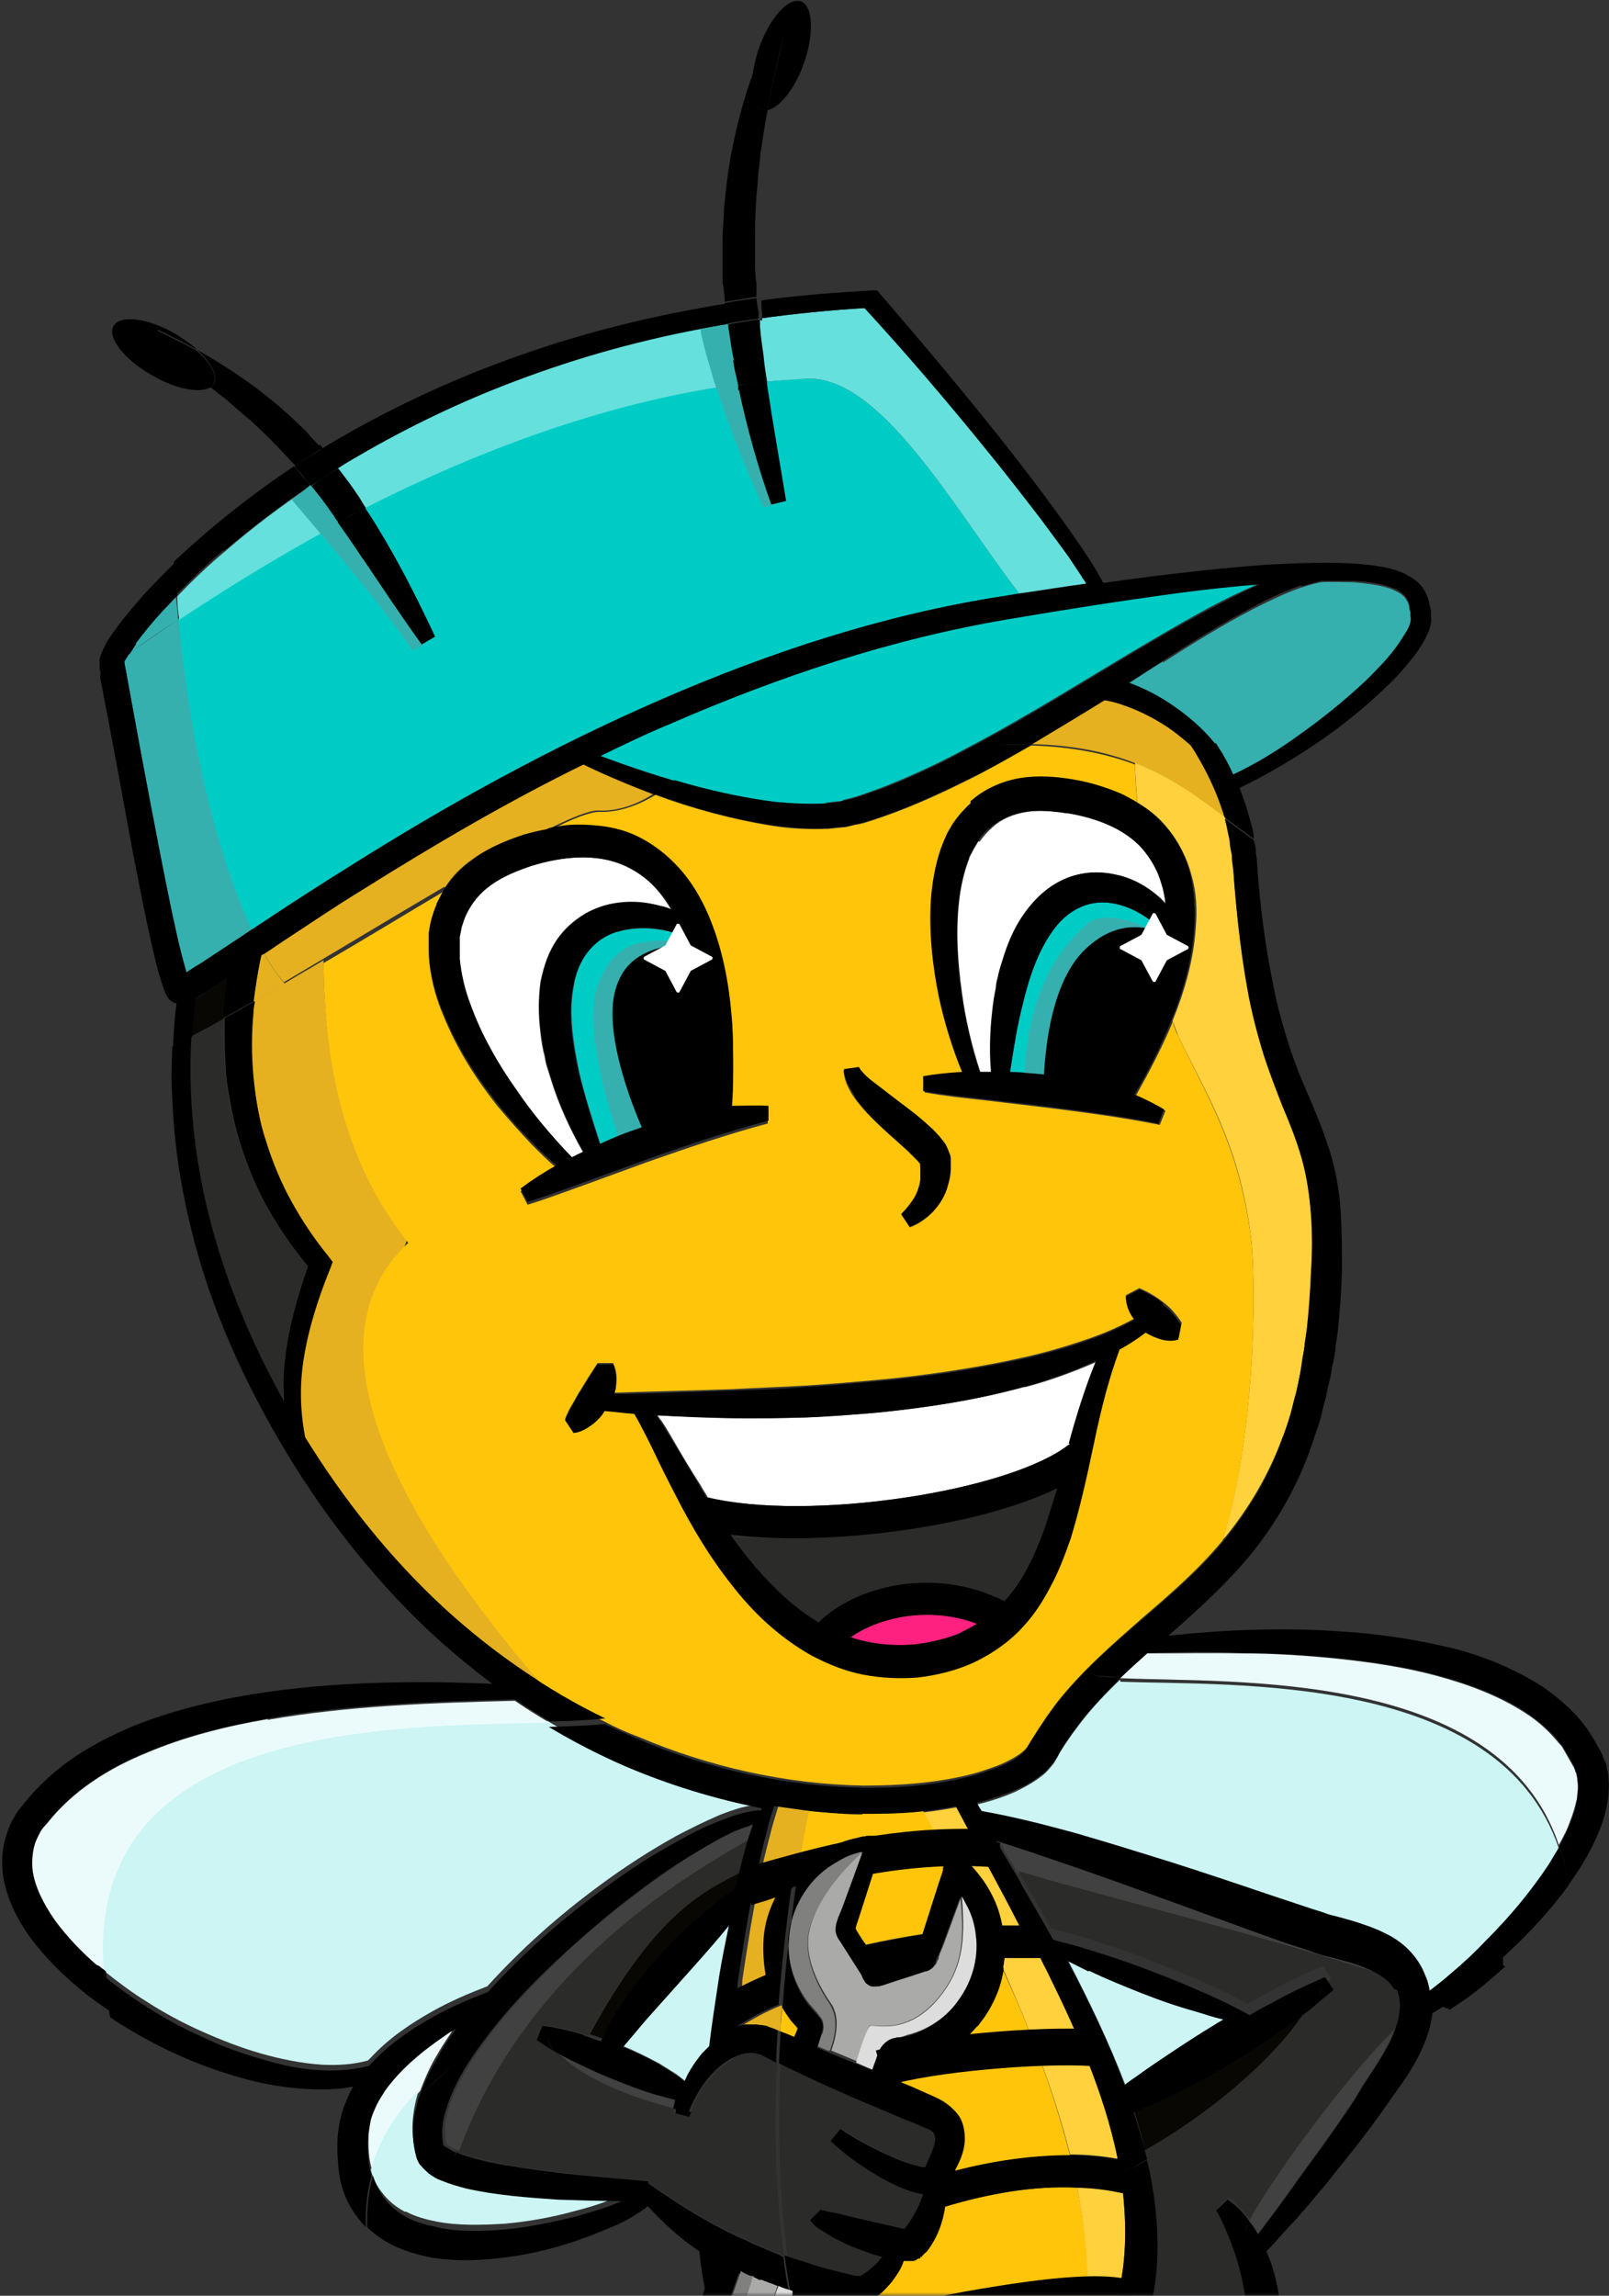 <?xml version="1.0" encoding="UTF-8"?>
<svg xmlns="http://www.w3.org/2000/svg" xmlns:xlink="http://www.w3.org/1999/xlink" version="1.1" viewBox="0 0 227.8 324.9">
  <rect x="0" y="0" width="227.8" height="324.9" fill="#333333" stroke="none"/>
  <defs>
    <style>
      .cls-1 {
        fill: none;
      }

      .cls-2 {
        mask: url(#mask);
      }

      .cls-3 {
        fill: #80807f;
      }

      .cls-4 {
        fill: #35b0af;
      }

      .cls-5 {
        fill: #ebfbfb;
      }

      .cls-6 {
        fill: #ccf5f4;
      }

      .cls-7 {
        fill: #e5b120;
      }

      .cls-8 {
        fill: #66e0dd;
      }

      .cls-9 {
        fill: #ff2180;
      }

      .cls-10 {
        fill: #ffd13c;
      }

      .cls-11 {
        fill: #ddd;
      }

      .cls-12 {
        fill: #2b2b29;
      }

      .cls-13 {
        fill: #ffc50b;
      }

      .cls-14 {
        fill: #080704;
      }

      .cls-15 {
        fill: #fff;
      }

      .cls-16 {
        fill: #404140;
      }

      .cls-17 {
        fill: #aaaaa9;
      }

      .cls-18 {
        fill: #00ccc6;
      }
    </style>
    <mask id="mask" x="-15.1" y="-15.1" width="258" height="459.3" maskUnits="userSpaceOnUse">
      <g id="mask-2">
        <rect id="path-1" class="cls-15" x="-15.1" y="-15.1" width="258" height="340"/>
      </g>
    </mask>
  </defs>
  <!-- Generator: Adobe Illustrator 28.7.1, SVG Export Plug-In . SVG Version: 1.2.0 Build 142)  -->
  <g>
    <g id="Layer_1">
      <g id="edits-_x2B_-fp">
        <g id="SBC_home_dt">
          <g id="sbc_mascot">
            <g class="cls-2">
              <g>
                <g id="Group">
                  <path id="Path" class="cls-18" d="M157.3,127.8c-3.3-.5-6.3,1.1-8.3,4-2.1,2.8-3.3,6.5-4.2,10.3-.8,3.1-1.3,6.3-1.8,9.6,1.7,0,3.4.2,5.1.4,2.9.3,5.8.8,8.6,1.7.6.2,1.2.3,1.7.5,1.6-3.5,3.1-7.1,4.3-10.7,1.2-3.7,2.1-7.5,2.4-11.3-2.2-2.4-5-4.1-7.8-4.5h0Z"/>
                  <path id="Path-2" data-name="Path" class="cls-4" d="M25,84.3c-.7.7-1.4,1.4-2,2.1-1.4,1.5-2.7,3.1-3.9,4.7-.3.5-.6.9-.9,1.4,2.4-1.7,4.7-3.3,7-4.8,0-1.1-.2-2.2-.3-3.3h0Z"/>
                  <path id="Path-3" data-name="Path" class="cls-18" d="M49.2,122.8c14.2-8.9,28.9-17.1,44.4-23.8,15.4-6.7,31.6-12,48.2-14.6.8-.1,1.6-.3,2.5-.4-9.1-11.8-19.6-31-30.2-30.4-1.4,0-3.3.2-5.6.4,0,.1,0,.3,0,.4.8,5.5,1.8,11,2.7,16.5l-2.1.5c-1.8-5.3-3.4-10.8-4.6-16.3v-.7c-11.2,1.4-29.3,5.4-52.9,17.5,1.1,1.7,2.1,3.3,3.1,5,2.5,4.3,4.7,8.7,6.8,13.2l-1.9,1.1c-2.9-4-5.6-8.1-8.3-12.1-1.2-1.7-2.4-3.4-3.5-5.1-7.1,3.8-14.6,8.3-22.6,13.6,1.4,16.3,5.3,33.1,10.4,44,1-.7,2-1.3,3-2,3.5-2.3,7-4.6,10.6-6.8h0Z"/>
                  <path id="Path-4" data-name="Path" class="cls-4" d="M18.3,92.5c-.2.4-.4.7-.6,1,0,.1-.1.2-.1.3h0l.3,1.6c1.5,8.2,3,16.4,4.6,24.6.8,4.1,1.6,8.2,2.5,12.2.4,1.9.9,3.8,1.4,5.5.6-.4,1.3-.8,1.9-1.2,2.5-1.6,5-3.3,7.4-4.9-5.1-10.8-9-27.6-10.4-44-2.3,1.6-4.6,3.2-7,4.8h0Z"/>
                  <path id="Path-5" data-name="Path" class="cls-8" d="M47.9,74c-.2-.3-.4-.6-.6-.8-.7-1-1.4-2-2.1-2.9-.4-.5-.8-1-1.2-1.5-4.2,2.8-8.3,5.9-12.1,9.2-2.4,2-4.7,4.2-6.8,6.4,0,1.1.1,2.2.3,3.3,8-5.3,15.5-9.8,22.6-13.6h0Z"/>
                  <path id="Path-6" data-name="Path" class="cls-8" d="M50.9,70.6c.3.5.6.9.8,1.3,23.6-12,41.6-16,52.7-17.5l-.3-1.4c-.1-.7-.3-1.4-.4-2.1-.3-1.4-.5-2.8-.7-4.2,0-.3,0-.6-.1-.9-9.7,1.6-19.3,4.1-28.5,7.5-7.8,2.9-15.3,6.3-22.4,10.4-1.4.8-2.9,1.7-4.2,2.5.3.4.6.8.9,1.2.8,1,1.5,2,2.2,3.1h0Z"/>
                  <path id="Path-7" data-name="Path" class="cls-8" d="M108,50.3c.1,1.2.3,2.5.5,3.7,2.3-.2,4.1-.3,5.6-.4,10.6-.6,21.1,18.6,30.2,30.4,3.2-.5,6.3-1,9.5-1.4-.2-.4-.5-.7-.7-1.1-.6-.9-1.2-1.8-1.8-2.7-1.3-1.8-2.6-3.6-3.9-5.3-2.7-3.5-5.4-7-8.2-10.4-5.4-6.6-11-13.2-16.8-19.5-5,.3-10,.8-15,1.5v1c.2,1.4.4,2.7.6,4.1h0Z"/>
                  <path id="Path-8" data-name="Path" class="cls-15" d="M138.5,119.1c-.2.4-.5.8-.7,1.2-.2.5-.5.8-.6,1.3-.7,1.8-1.2,3.9-1.4,6-.5,4.2-.2,8.5.4,12.9.5,3.8,1.4,7.6,2.6,11.2h1.6c-.2-3.4-.1-6.9.4-10.4l.3-1.6c0-.5.2-1,.3-1.6.2-1,.6-2.1.9-3.1.7-2,1.7-4.1,3-6,1.4-1.8,3.2-3.6,5.5-4.6,1.1-.5,2.4-.8,3.6-.9,1.2,0,2.5,0,3.7.3,2.4.5,4.4,1.7,6.1,3.2.3.3.6.6.9.9-.1-1-.3-2-.6-2.9-.5-1.9-1.4-3.6-2.7-4.9-2.5-2.8-6.4-4.4-10.5-5-2-.3-4.1-.5-5.9-.2-1.9.3-3.6,1-4.9,2.2-.7.6-1.3,1.3-1.8,2h0Z"/>
                  <path id="Path-9" data-name="Path" class="cls-12" d="M29.4,171.7c2.3,9.3,6,18.2,10.7,26.6-.1-2.1,0-4.2.2-6.3.5-4.4,1.8-8.7,3.2-12.8-1.9-2.3-3.7-4.8-5.2-7.4-1.7-2.9-3-6-4.1-9.1-1.1-3.2-1.8-6.4-2.2-9.8-.4-2.9-.4-5.9-.3-8.8-1.6.9-3.1,1.7-4.6,2.5-.5,8.4.4,16.8,2.4,25h0Z"/>
                  <path id="Path-10" data-name="Path" class="cls-14" d="M32.1,138.5c-.6.4-1.2.8-1.8,1.2-.9.6-1.8,1.2-2.8,1.7h0c-.2,1.8-.4,3.5-.5,5.3,1.5-.8,3.1-1.6,4.6-2.5,0-.4,0-.8,0-1.2.1-1.5.3-2.9.5-4.4Z"/>
                  <path id="Path-11" data-name="Path" class="cls-12" d="M103.4,217.2c1.1,1.6,2.3,3.1,3.5,4.5,2.7,3.1,5.6,5.9,9,7.9,5-5,16.2-8.1,26.3-3,2.5-2.9,4.2-6.5,5.7-10.3.7-1.9,1.3-3.8,1.8-5.7-9.1,4.5-24.6,7.1-37.4,7.1s-6.2-.2-8.9-.5h0Z"/>
                  <path id="Path-12" data-name="Path" class="cls-9" d="M120.4,231.7c3,1,6.1,1.3,9.3,1,2.2-.3,4.3-.7,6.3-1.6.8-.4,1.6-.8,2.4-1.3-6.9-2.7-14.1-.8-17.9,1.9h0Z"/>
                  <path id="Path-13" data-name="Path" class="cls-15" d="M145,196.3c-6.7,1.8-13.7,2.9-20.5,3.6-3.5.3-6.9.5-10.3.7-3.5.1-6.9.2-10.3.1-3.6,0-7.2-.2-10.8-.4.2.3.3.5.5.7.7,1,1.3,2.1,1.9,3.1,1.2,2.1,2.4,4.1,3.7,6.1.3.6.7,1.1,1,1.7,14.4,3.5,43.1-.8,51.5-7.7h0c1.1-3.8,2.3-7.8,3.9-11.7-.2,0-.3.2-.5.3-3.2,1.4-6.5,2.6-9.9,3.5h0Z"/>
                  <path id="Path-14" data-name="Path" class="cls-18" d="M87.3,131.9c-3.5,1.1-5.6,4.1-6.1,7.9-.7,3.7,0,7.9.8,11.9.8,3.4,1.9,6.8,3,10.2,1.7-.8,3.4-1.5,5.2-2.1,2.9-1,5.9-1.9,9-2.5.7-.1,1.3-.3,2-.3,0-4.2-.3-8.4-.9-12.4-.6-4.2-1.5-8.2-3.1-12-3.2-1.3-6.8-1.6-9.8-.7h0Z"/>
                  <path id="Path-15" data-name="Path" class="cls-4" d="M96,133.2c-6.4-.5-9.3,1-11.3,6-2.1,5.3,1,16.9,3.4,23.2,6.4-.8,8.6-2.4,8.6-2.4v-12.3l-.7-14.6h0Z"/>
                  <path id="Path-16" data-name="Path" class="cls-15" d="M66.5,142.1c1.6,4.2,3.9,8.3,6.5,12.1,2.4,3.4,5,6.6,7.9,9.6.2-.1.4-.2.6-.3.3-.2.7-.3,1-.5-1.8-3.2-3.4-6.6-4.5-10.2l-.5-1.6c-.2-.5-.3-1.1-.4-1.7-.3-1.1-.5-2.3-.6-3.4-.3-2.3-.3-4.7,0-7.1.5-2.4,1.3-4.9,3-6.9.8-1,1.9-1.9,3-2.6,1.1-.7,2.4-1.2,3.6-1.5,2.5-.6,5-.5,7.3.2.5.1,1.1.3,1.6.5-.6-1-1.3-2-2.1-2.9-1.4-1.6-3.1-2.7-5-3.5-3.8-1.5-8.3-1.1-12.6.2-2.1.7-4.1,1.5-5.8,2.7s-3,2.7-3.7,4.5c-.2.4-.3.9-.5,1.4-.1.5-.2,1-.3,1.5,0,.5,0,1,0,1.6,0,.5,0,1,0,1.6.2,2.1.7,4.3,1.5,6.4h0Z"/>
                  <path id="Path-17" data-name="Path" class="cls-18" d="M116.9,113.6l1.7-.2c.3,0,.6,0,.8-.2l.8-.2c.5-.1,1.1-.3,1.7-.5.6-.2,1.2-.4,1.7-.6,2.3-.8,4.6-1.8,6.8-2.8,2.2-1,4.4-2.1,6.6-3.3,8.8-4.6,17.2-10,25.9-15.1,4.3-2.5,8.7-5.1,13.3-7.2.7-.3,1.4-.6,2-.9-3.8.3-7.5.7-11.3,1.2-8.2,1.1-16.5,2.4-24.7,3.8-8.2,1.4-16.2,3.4-24.1,5.9-7.9,2.5-15.7,5.5-23.3,8.8-3.4,1.5-6.7,3-10,4.6,1.1.4,2.2.8,3.3,1.2,2.4.8,4.7,1.6,7.1,2.3l9.6-5-9.6,5c4.7,1.4,9.6,2.5,14.4,3.1,2.4.2,4.8.3,7.2.2h0Z"/>
                  <path id="Path-18" data-name="Path" class="cls-13" d="M138.3,286.7l-1,1.1c-.7.7-1.5,1.4-2.3,2-1.7,1.2-3.6,2.1-5.6,2.5-.4.1-.8.2-1.2.3v.4c-.1,0-.6,1.3-.6,1.3v.5c-.1,0,1.6.7,1.6.7l2,.9c.7.3,1.3.6,2.1,1,.8.5,1.8,1.2,2.4,2.2.7,1,.9,2.3.8,3.4-.2,1.8-.8,3.1-1.4,4.3,5.4-1.4,10.9-2.3,16.4-2.2-2.3-9.1-5.8-18.3-9.5-26.3-.4,2.4-1.3,4.8-2.7,6.8-.3.4-.6.8-.9,1.2h0Z"/>
                  <path id="Path-19" data-name="Path" class="cls-10" d="M158.2,305.6s0-.2,0-.3c-1.9-9.1-5.7-17.7-9.9-26.2-.3-.7-.7-1.4-1-2-1.4,0-3.1,0-5.1,0,0,.5-.1,1-.2,1.5,3.6,8.1,7.2,17.2,9.5,26.3,2.2,0,4.5.2,6.7.6h0Z"/>
                  <path id="Path-20" data-name="Path" class="cls-5" d="M223.2,254.9c.1-1,.3-2,.1-2.9,0-.2,0-.5-.1-.7,0-.2,0-.4-.2-.6,0-.2-.1-.4-.2-.6l-.4-.7-.4-.7-.4-.7-.4-.7c-.1-.2-.3-.4-.5-.6-1.3-1.6-2.9-3.1-4.8-4.3-3.7-2.4-8-4-12.4-5.2-4.4-1.2-9.1-1.9-13.7-2.4-4.6-.5-9.3-.8-14.1-.8-4.4-.1-8.8,0-13.3,0-1.3,1.2-2.6,2.3-3.8,3.5,15.8.7,53.7-1.4,62.1,23.6.6-1.1,1.2-2.2,1.6-3.4.4-1,.7-2,.9-3h0Z"/>
                  <path id="Path-21" data-name="Path" class="cls-6" d="M158.6,237.7c-2,1.9-3.9,3.9-5.6,6.1l-1.2,1.6-1.1,1.6c-.4.6-.7,1.1-1,1.7l-.3.5c-.1.2-.3.5-.5.7l-.5.6c-.2.2-.3.3-.5.5-1.4,1.2-2.8,1.9-4.2,2.6-1.4.6-2.8,1.1-4.3,1.5-.4.1-.8.2-1.2.3.3.4.5.8.7,1.2,4.5.8,8.9,2,13.2,3.1,4.5,1.3,9,2.7,13.5,4.1,4.5,1.4,8.9,2.9,13.3,4.4l6.6,2.2,1.6.5c.5.1,1,.3,1.6.5,1.1.3,2.3.6,3.5,1,1.2.4,2.4.8,3.6,1.4s2.4,1.4,3.5,2.4c1,1,1.9,2.3,2.4,3.7.3.7.5,1.4.6,2.1,0,0,.2-.1.3-.2.9-.7,1.8-1.4,2.7-2.2,1.8-1.5,3.5-3.1,5.1-4.8,3.3-3.3,6.3-6.9,8.8-10.7.5-.8,1-1.7,1.5-2.5-8.4-25-46.3-23-62.1-23.6h0Z"/>
                  <path id="Path-22" data-name="Path" class="cls-6" d="M159.2,295.1c.6-.4,1.2-.9,1.8-1.3,1.2-.8,2.4-1.7,3.6-2.5,2.4-1.6,4.8-3.2,7.3-4.7.4-.3.9-.5,1.3-.8-1.3-.3-2.5-.7-3.8-1.1-2.6-.8-5.2-1.7-7.7-2.6-2.5-1-5-2-7.5-3.2-1-.5-2-1-3-1.5,0,0,0,.1.1.2,2.9,5.6,5.7,11.4,8,17.4h0Z"/>
                  <path id="Path-23" data-name="Path" class="cls-4" d="M164.7,93.6c-1.7,1-3.3,2.1-5,3.2,2.2.8,4.3,1.9,6.2,3.2,2.2,1.5,4.3,3.3,6,5.4,0,0,.1,0,.2,0,.1.2.3.4.4.7.7,1.2,1.4,2.5,2,3.7,3.2-1.6,6.3-3.5,9.2-5.5,3.4-2.4,6.6-4.9,9.6-7.8,1.5-1.4,2.9-2.9,4.1-4.5.6-.8,1.2-1.6,1.6-2.4.5-.8.8-1.7.7-2.2v-.7c-.1-.3-.2-.5-.2-.7,0-.4-.2-.8-.4-1.1-.3-.6-.9-1-1.8-1.4-1.6-.7-3.7-.9-5.7-1.1-1.5,0-3.1-.1-4.6,0-1,.2-2,.5-2.9.8-2.3.8-4.5,1.9-6.7,3-4.4,2.3-8.6,4.9-12.8,7.6h0Z"/>
                  <path id="Path-24" data-name="Path" class="cls-1" d="M124.3,278.1h.2c0,0,0,0,0,0,0,0-.1,0-.2,0h0c0,0,.1.2.1.2h0Z"/>
                  <path id="Path-25" data-name="Path" class="cls-13" d="M112.4,288.3l.3-.7.2-.5h0c-.3-.5-.7-.8-1-1.2-.4-.6-.8-1.2-1.2-1.8,0,1.1-.2,2.2-.2,3.4.3.1.5.2.8.3l1.2.5h0Z"/>
                  <path id="Path-26" data-name="Path" class="cls-7" d="M110.6,283.8c-2.2.9-4.2,2-5.9,3.1.4-.1.9-.2,1.3-.3.5,0,1,0,1.5,0,.5,0,1,0,1.5.3.7.2,1.1.4,1.5.6,0-1.1.1-2.3.2-3.4,0,0,0-.1,0-.2Z"/>
                  <path id="Path-27" data-name="Path" class="cls-10" d="M130.7,256.4c.9,1.7,2.2,4,3.6,6.7h.6c0-.1.2-.2.2-.2l1-.2.8.8c1.3,1.3,2.6,2.9,3.5,4.7.7,1.4,1.2,2.9,1.5,4.4,1,0,2.1,0,3,0-2.9-5.6-6-11.2-9-16.9-1.7.3-3.5.6-5.2.8h0Z"/>
                  <path id="Path-28" data-name="Path" class="cls-13" d="M122.1,256.8c-2.5,0-5.1-.3-7.6-.5-.5,2.1-1,5-1.6,8.6.2-.2.3-.4.5-.6.7-.7,1.4-1.3,2.3-1.8.8-.6,1.6-1,2.5-1.4.9-.4,1.8-.7,2.7-.9s.9-.2,1.4-.3c.3,0,.5,0,.7,0h.5c.3,0,.4,0,.4,0h.2c0,0,0,0,0,0h0c.1,0,.5.5.6.7,0,.1,0,.3,0,.5h0c0,.2,0,.3,0,.3,0,0,0,0,0,0h0c0,0,0,.1,0,.1h0c0,.1,0,.2,0,.2l-.2.6-.4,1.2-.8,2.5-1.6,5-.4,1.2-.2.6h0c0,0,.3.6.3.6l.7,1.1.5.7c2.7-.6,5.4-1.1,8-1.5l1.5-4.7.8-2.5.4-1.2.2-.6c0-.2,0-.3,0-.4l.3-1.2h.5c-1.4-2.9-2.7-5.1-3.6-6.8-2.9.3-5.7.4-8.6.3h0Z"/>
                  <path id="Path-29" data-name="Path" class="cls-7" d="M110.2,255.6c-.4,1.3-.8,2.6-1.1,3.8-.6,2.3-1.2,4.6-1.6,6.9-1,4.6-1.7,9.3-2.4,13.9,0,.4,0,.8-.1,1.2,1.2-.7,2.6-1.3,4-1.9-.4-1.6-.5-3.3-.3-5,.3-3.7,1.9-7.2,4.3-9.8.6-3.6,1.1-6.5,1.6-8.6-1.4-.2-2.9-.3-4.3-.6h0Z"/>
                  <path id="Path-30" data-name="Path" class="cls-17" d="M112,324.2c0,.2,0,.3,0,.5v-.4c.1,0,0,0-.1,0h0Z"/>
                  <path id="Path-31" data-name="Path" class="cls-1" d="M121.7,322.2h0s0,0,.1,0h0Z"/>
                  <path id="Path-32" data-name="Path" class="cls-1" d="M127.8,315.8h0s0,0,0,0Z"/>
                  <path id="Path-33" data-name="Path" class="cls-16" d="M196.2,279.2c-1.2-1.2-3.2-2-5.2-2.7-1-.3-2.2-.6-3.3-.9-.5-.1-1.2-.3-1.8-.5l-1.7-.6c-2.2-.8-4.4-1.5-6.7-2.3l-13.2-4.8c-4.4-1.6-8.8-3.2-13.2-4.7-3.5-1.2-7-2.4-10.5-3.5,1.2,2,2.3,3.9,3.5,5.9,9.4,3,37.2,9.9,53,15.1-.2-.4-.5-.7-.8-1h0Z"/>
                  <path id="Path-34" data-name="Path" class="cls-12" d="M158.6,339.5c-.1-.7-.3-1.3-.4-2l1.1-.3h0l1-.3c.9,2.1,1.7,4.2,2.6,6.3.4,1,.8,2,1.3,3,.4.9,1,1.9,1.4,2.3.1.1.2.2.3.2h0s.4.2.4.2c.5.2,1,.4,1.5.6h0c-2.3-4.8-3.7-10.4-4.5-13.5.8,3.2,2.3,8.8,4.5,13.5,1,.4,2,.7,2.9.9.5.1.9.2,1.3.2h.5c0,0,.3,0,.5-.1.8-.3,1.8-.7,2.7-1.2,1.8-.9,3.6-2.1,4.8-3.5.8-3.7,1.3-8.1,1.4-11.5-.6-.1-1.2-.3-1.8-.4-.7,1.8-1.6,3.4-3,4.7l-1.8-1.2c.8-2,1.2-4.1,1.4-6.2.1-2.1,0-4.2-.3-6.4-.3-2.1-.8-4.2-1.5-6.3-.7-2.1-1.5-4.1-2.6-6l1.6-1.5c1.2.9,2.2,2,3.1,3.1,3.2-6.1,14.1-20.9,20.6-27.1.5-1.2.7-2.4.7-3.5s-.1-1.7-.5-2.5c-.1-.4-.3-.8-.6-1.1-15.8-5.3-43.6-12.2-53-15.1,0,0,0,0,0,.1,1.6,2.7,3.1,5.3,4.6,8h0l1,.3,2,.5c1.3.4,2.6.7,3.9,1.2,2.6.8,5.1,1.7,7.6,2.7,2.5,1,5,2,7.5,3.1,2,.9,3.9,1.8,5.8,2.9,1-.5,1.9-1.1,2.9-1.6,2.5-1.4,5.2-2.7,7.8-3.8l1.2,1.8c-.8.8-1.7,1.5-2.5,2.1-2.7,6.2-12.6,15.5-23.9,22h0c1.1,4.9,1.7,9.8,1.4,14.8-.3,5-1.6,10.1-4.2,14.5-.3.6-.7,1.1-1.1,1.6-.4.5-.7,1.1-1.2,1.6l-1.3,1.5-.3.4-.4.3-.5.4c.8,2,1.7,4.1,2.4,6.2.2,0,.4,0,.5,0h.5c0-2,.1-4.3.5-6.2h.1Z"/>
                  <path id="Path-35" data-name="Path" class="cls-14" d="M186,282.4c-1.4,1.2-2.9,2.2-4.4,3.3-2.4,1.7-4.8,3.3-7.3,4.8-2.5,1.5-5,2.9-7.6,4.2-1.3.7-2.6,1.3-4,1.9-.8.4-1.6.7-2.5,1,.7,2.2,1.4,4.4,1.9,6.7,11.3-6.4,21.2-15.8,23.9-22h0Z"/>
                  <path id="Path-36" data-name="Path" class="cls-16" d="M176.8,314.4c.4.6.8,1.2,1.2,1.8.3-.3.5-.6.7-.9l2.1-2.8c1.4-1.9,2.7-3.8,4.1-5.7,1.4-1.9,2.7-3.8,4.1-5.7l2-2.9c.3-.5.7-1,.9-1.4l.9-1.5c1.3-2,2.6-3.9,3.6-5.8.4-.7.7-1.5,1-2.2-6.4,6.2-17.4,21-20.6,27.1h0Z"/>
                  <path id="Path-37" data-name="Path" class="cls-1" d="M130.6,307.2h0c0,0,0,0,0,0Z"/>
                  <path id="Path-38" data-name="Path" class="cls-13" d="M133.7,312.4c-.1,1-.3,2-.7,2.9-.4,1.1-.9,2.1-1.7,3.2,0,.1-.2.3-.4.4,0,0-.1.1-.2.2l-.3.3h-.2c0,.1,0,.2,0,.2h-.2c-.3.3-.5.4-.8.4-.2,0-.4,0-.6,0h-.7c0,.1-.1.3-.2.5-.5,1-1,1.8-1.6,2.6-.7.8-1.3,1.6-2.4,2.2-.3.2-.6.3-.9.5-.2,0-.4.1-.7.2-.1,0-.3,0-.4,0h-.4c-.5,0-1,0-1.5-.1-1.1-.1-2.2-.3-3.3-.5l-1.5,4.2-.2.6-.3.8c-.2.4-.4.8-.6,1.2,1,3.1,2.2,5.9,3.7,8.5.7.3,1.3.5,2,.7,4.2,1.4,8.8,1.8,13.4,1.6,4.5,0,8.9-1,12.9-2.9,1.9-1,3.8-2.1,5.4-3.6l.5-.4c2.9-7.6,2.7-16.9.7-26.5-6.3-.3-12.6.9-18.8,2.7h0Z"/>
                  <path id="Path-39" data-name="Path" class="cls-10" d="M151.8,336.1h.1c0-.1.3-.4.3-.4l.3-.3,1.1-1.2c.4-.4.7-.9,1-1.3.3-.5.7-.9.9-1.4,2.2-3.7,3.4-8.1,3.7-12.6.2-2.8.1-5.7-.2-8.5-2.2-.5-4.3-.7-6.5-.8,1.9,9.6,2.2,18.9-.7,26.5h0Z"/>
                  <path id="Path-40" data-name="Path" class="cls-6" d="M14.7,278.9c2,1.6,4,3.1,6.1,4.4,2.5,1.6,5.1,3,7.8,4.2,2.7,1.2,5.5,2.3,8.3,3.1,2.8.8,5.7,1.4,8.7,1.6,2.2.1,4.4,0,6.5-.6.1-.1.3-.3.4-.4,2.6-2.8,5.6-4.8,8.8-6.6,2.5-1.4,5.1-2.5,7.7-3.5,4.8-5.3,10.1-10,15.8-14.2,3.5-2.6,7.2-5,11-7.1,1.9-1,3.9-2,6-2.9,1-.4,2.1-.8,3.2-1.1.8-.2,1.7-.4,2.7-.4,0,0,0-.2,0-.3-6.6-1.2-13-3.3-19.2-5.9-3.8-1.6-7.4-3.5-10.9-5.6-22.1.5-65.9,0-63.1,35.2h0Z"/>
                  <path id="Path-41" data-name="Path" class="cls-5" d="M37.9,243.3c-5.9,1-11.8,2.5-17.2,4.8-5.4,2.2-10.4,5.4-13.9,9.8l-.7.8c-.2.3-.4.5-.5.8-.3.5-.6,1.1-.7,1.6-.4,1.1-.5,2.3-.3,3.6.3,2.5,1.6,5,3.2,7.2,1.6,2.3,3.7,4.4,5.9,6.3.3.3.7.5,1,.8-2.8-35.3,41-34.7,63.1-35.2-1.7-1-3.3-2-4.9-3.1-11.8.3-23.5.7-35,2.7h0Z"/>
                  <path id="Path-42" data-name="Path" class="cls-5" d="M62,290.6c.8-1.4,1.8-2.8,2.7-4.2-.6.3-1.1.7-1.6,1-2.8,1.8-5.4,4-7.4,6.4-.5.6-1,1.2-1.4,1.9-.4.7-.8,1.3-1.1,2-.3.7-.5,1.4-.7,2.1-.1.7-.2,1.4-.3,2.2-.1,1.8,0,3.6.5,5.2,1.3-4.8,4.1-8.4,6.8-11.3.7-1.9,1.5-3.7,2.5-5.3h0Z"/>
                  <path id="Path-43" data-name="Path" class="cls-6" d="M57.5,313c1.3.7,2.8,1.1,4.3,1.4,3.1.6,6.4.5,9.7.3,3.3-.3,6.7-.9,9.9-1.8,1.6-.4,3.3-.9,4.8-1.5.6-.2,1.2-.4,1.8-.7-3,0-6,0-9.1-.2-4.4-.3-8.7-.6-13.1-1.6-1.1-.3-2.2-.6-3.4-1.1-.6-.3-1.2-.6-1.8-1-.3-.3-.7-.5-1-1-.2-.2-.3-.5-.5-.7-.1-.3-.3-.7-.3-.8-.7-2.6-.4-5.2.2-7.5.1-.4.2-.7.3-1-2.8,2.8-5.5,6.5-6.8,11.3.3,1.2.8,2.2,1.6,3.2.8,1.1,1.9,2,3.2,2.7h0Z"/>
                  <path id="Path-44" data-name="Path" class="cls-16" d="M95.7,298.4c0-.4.2-.8.3-1.2-.6-.2-1.2-.3-1.8-.5-.9-.3-1.8-.5-2.7-.8-1.8-.6-3.5-1.2-5.2-2-1.7-.7-3.4-1.5-5-2.3-.8-.4-1.6-.8-2.4-1.3,2.7,3.3,9.6,6.5,16.8,8.2Z"/>
                  <path id="Path-45" data-name="Path" class="cls-12" d="M110.2,291.9l-.8-.4c-.6-.3-1.4-.7-1.7-.8-.8-.3-1.8-.2-2.9.2s-2.1,1.2-3.1,2c-1.7,1.6-3.1,3.7-3.9,6,1.1.2,2.2.4,3.3.5-1.1-.1-2.2-.3-3.3-.5,0,.2-.2.5-.3.7l-2.1-.5c0-.3,0-.5.1-.7-7.2-1.8-14-4.9-16.8-8.2-.8-.5-1.7-1-2.5-1.6l.8-2c2,.2,3.8.7,5.6,1.2.3,0,.5.2.7.3,9.6-17.8,16.9-20.4,21.5-23,.4-1.6.8-3.3,1.3-4.9-6,3.8-31.2,16.7-41.4,44.3.6.3,1.3.5,2,.7,2,.5,4,.9,6.1,1.3s4.2.6,6.3.9c4.2.5,8.5.9,12.8,1.2v.3h0c2.9,2,5.9,4,9,5.7.8.4,1.5.8,2.3,1.2.8.4,1.6.8,2.4,1.1.4.2.8.4,1.2.6.4.2.8.3,1.2.5l1.2.5,1.2.5c.2,0,.4.2.6.3-1.2-8.8-1.4-18.3-1-27.3h0Z"/>
                  <path id="Path-46" data-name="Path" class="cls-14" d="M83.5,287.9c.7.2,1.3.4,2,.7.8-1.9,1.8-3.6,2.9-5.3,1.5-2.2,3.2-4.3,4.9-6.3,1.8-2,3.6-3.8,5.6-5.6,1.8-1.6,3.7-3.1,5.6-4.5.1-.4.2-.8.3-1.3,0-.3.1-.5.2-.7-4.6,2.5-11.8,5.1-21.5,23h0Z"/>
                  <path id="Path-47" data-name="Path" class="cls-16" d="M106.3,260.1c.2-.7.4-1.4.7-2.1-.4.1-.7.2-1.1.4-.9.3-1.9.8-2.8,1.2-1.8.9-3.7,2-5.4,3.1-3.5,2.3-7,4.8-10.3,7.4-3.3,2.7-6.5,5.4-9.5,8.4-3,2.9-5.9,6-8.4,9.3-2.5,3.3-4.8,6.8-5.9,10.4-.6,1.8-.8,3.6-.4,5.2h0s0,0,.1.1c.2.2.6.4,1,.6.2.1.5.2.7.3,10.1-27.6,35.3-40.6,41.4-44.3h0Z"/>
                  <path id="Path-48" data-name="Path" class="cls-12" d="M120.6,321.9c.4,0,.8.2,1.2.2h0c0,0,.1,0,.2,0,.5-.2,1.2-.7,1.8-1.3.5-.4.9-.9,1.3-1.4-1.6-.4-3.1-1-4.6-1.6-1-.4-1.9-.9-2.8-1.4-.5-.3-.9-.5-1.4-.9-.2-.1-.5-.3-.7-.5-.2-.2-.5-.5-.7-.8l1.5-1.5c.2,0,.3,0,.5.1.2,0,.4.1.7.2.5.1.9.2,1.4.3l2.9.7,5.7,1.3c.2,0,.5.1.7.1h0c.4-.5.8-1.2,1.2-1.8.6-1,1.1-2.1,1.4-3.1h-.2c-.5,0-.9-.2-1.3-.3-1.6-.5-3-1.2-4.3-1.9-2.6-1.5-5.1-3.2-7.3-5.3l1.4-1.7c2.3,1.5,4.9,2.9,7.4,4,1.3.5,2.6,1,3.8,1.3.3,0,.5,0,.8.1.1-.3.2-.5.3-.7.6-1.3,1-2.5,1.1-3.3,0-.4,0-.6-.2-.8-.1-.2-.4-.4-.8-.6-.5-.3-1.2-.6-1.9-.8l-2-.8-4-1.7c-2.7-1.2-5.3-2.3-8-3.5l-4-1.9-1.2-.6c-.4,9.1-.2,18.6,1,27.3,1.4.5,2.9,1,4.3,1.4,1.7.5,3.4.9,5,1.3h0Z"/>
                  <path id="Path-49" data-name="Path" class="cls-1" d="M131.2,306.7s0,0,0,0h0Z"/>
                  <path id="Path-50" data-name="Path" class="cls-6" d="M91.6,285.7c-1.1,1.3-2.2,2.6-3.3,3.9,1.7.7,3.3,1.5,5,2.4.8.5,1.6,1,2.4,1.5.4.3.8.6,1.3,1,.7-1.4,1.5-2.8,2.5-4,.3-.3.7-.7,1-1,.4-3.3.9-6.5,1.4-9.8.4-2.4.9-4.9,1.4-7.3-.5.6-1,1.2-1.5,1.8-1.7,2-3.4,3.9-5.1,5.8l-5.1,5.7h0Z"/>
                  <g>
                    <path id="Path-51" data-name="Path" class="cls-1" d="M164.7,184.5c-.5-.4-1-.8-1.6-1.1-.6-.3-1.1-.7-1.8-.9l-1.9,1c0,1,.3,1.9.8,2.7.1.2.3.4.4.6-2.2,1.2-4.5,2.2-6.9,3-3.1,1.1-6.4,2-9.7,2.7-3.3.7-6.6,1.3-9.9,1.8-3.3.5-6.7.9-10.1,1.2-3.4.3-6.7.6-10.1.8-3.4.3-6.8.4-10.2.5-5.6.2-11.1.4-16.7.5,0-.3.2-.7.2-1,.1-1,0-2.2-.4-3.2h-2.2c-.5.7-.9,1.4-1.3,2l-1.1,1.8c-.4.6-.7,1.2-1.1,1.9-.4.7-.7,1.4-1.1,2.2l1.2,1.8c1.1-.1,2-.7,2.8-1.3.6-.5,1.2-1.1,1.6-1.8,1.4.1,2.8.3,4.2.4.4.7.8,1.4,1.2,2.2.5,1,1.1,2.1,1.6,3.2,1,2.1,2.1,4.3,3.2,6.4,2.2,4.3,4.7,8.5,7.8,12.4,3,3.9,6.7,7.4,11.3,10,2.3,1.2,4.7,2.2,7.3,2.7,2.6.5,5.2.6,7.8.4,2.5-.3,5.1-.9,7.6-2s4.7-2.6,6.6-4.5c1.9-1.9,3.3-4,4.5-6.3,1.2-2.2,2.1-4.6,2.9-6.9,1-3.3,1.8-6.6,2.5-9.8,0,0,0,0,0,0h0c.3-1.4.6-2.8.9-4.2.9-4.4,2-8.6,3.5-12.7,1.3-.7,2.5-1.5,3.7-2.4.5.3,1.1.6,1.7.8.8.3,1.8.5,2.9.2l.4-2.1c-.4-.6-.8-1.1-1.2-1.6-.4-.5-.9-.9-1.4-1.3h0Z"/>
                    <path id="Path-52" data-name="Path" class="cls-1" d="M121,155.3c.8,1,1.6,2,2.4,2.8,1.7,1.8,3.5,3.3,5.1,4.7.4.4.8.7,1.1,1.1.3.3.6.7.7.8,0-.5,0,.4,0,.8,0,.5,0,.9,0,1.4,0,.5-.1.9-.3,1.3-.1.4-.3.8-.5,1.2-.5.8-1.1,1.6-1.9,2.4l1.2,1.8c1.2-.5,2.4-1.2,3.3-2.2,1-1,1.8-2.3,2.1-3.7.2-.7.3-1.4.4-2.1,0-.3,0-.7,0-1v-.3h0v-.4c0-.4-.2-.7-.3-1-.1-.3-.2-.5-.3-.7-.1-.2-.2-.4-.3-.5-.2-.3-.5-.6-.7-.9-.5-.5-.9-1-1.4-1.4-1.8-1.7-3.7-3-5.5-4.4-.9-.7-1.8-1.4-2.6-2-.8-.7-1.6-1.4-1.9-2l-2.1.3c0,.8.3,1.6.6,2.2.3.6.7,1.2,1,1.7h0Z"/>
                    <path id="Path-53" data-name="Path" class="cls-1" d="M169.2,131.2c.1-2.4,0-4.9-.6-7.3-.6-2.4-1.8-4.8-3.5-6.8-1.2-1.4-2.7-2.5-4.2-3.5.8,11.1,2.8,24.2,5.1,30.8,1.6-4.2,2.9-8.6,3.3-13.3h0Z"/>
                    <path id="Path-54" data-name="Path" class="cls-1" d="M152,110.6c-2.4-.4-4.9-.6-7.4-.2-2.5.4-5.1,1.5-7.1,3.3-.5.4-.9.9-1.4,1.4-.4.5-.8,1-1.2,1.6-.3.6-.7,1.1-.9,1.7-.3.6-.5,1.2-.7,1.7-.8,2.3-1.2,4.7-1.4,7.1-.3,4.7.2,9.3,1.1,13.8.8,3.7,1.9,7.3,3.3,10.7-1.8.1-3.7.3-5.5.6v2.1c2.8.5,5.6.8,8.4,1.1l8.4,1c5.6.7,11,1.4,16.5,2.5l.8-2c-1.4-.8-2.7-1.5-4.2-2.1,2-3.3,3.7-6.8,5.2-10.4,0,0,0-.1,0-.2-2.3-6.6-4.2-19.7-5.1-30.8-.6-.4-1.3-.7-1.9-1-2.3-1-4.6-1.7-7-2.1h0Z"/>
                    <path id="Path-55" data-name="Path" class="cls-10" d="M185.6,171.5c-.2-2.7-.6-5.3-1.3-7.9-.7-2.5-1.8-5-2.8-7.6-1.1-2.6-2.1-5.3-2.9-8.1-.8-2.7-1.5-5.5-2-8.3-1-5.6-1.6-11.2-2-16.9,0-.7-.1-1.4-.2-2,0-.7-.2-1.3-.3-2s-.3-1.3-.4-2c-.1-.4-.2-.8-.3-1.2-3.8-2.9-7.7-5.6-12.7-7.6,0,1.8.2,3.7.3,5.7,1.6.9,3,2,4.2,3.5,1.7,2,2.9,4.4,3.5,6.8.7,2.4.8,4.9.6,7.3-.3,4.7-1.6,9.1-3.3,13.3.3.8.6,1.5.8,2.1,4.3,8.9,8.6,15.3,10.3,28.4.6,4.6,1.1,26.3-4,42.9.1-.1.3-.3.4-.4,3.4-4.2,6.1-8.8,8-13.9.5-1.2.9-2.5,1.3-3.8l.5-2c.2-.7.3-1.3.5-2l.4-2c.1-.7.2-1.3.3-2,.1-.7.2-1.3.3-2l.3-2c.3-2.7.5-5.5.6-8.2.1-2.7.1-5.5,0-8.1h0Z"/>
                    <path id="Path-56" data-name="Path" class="cls-7" d="M57.8,175.5c-9.6-12.1-11.8-26.2-12-39.6-1.8,1.1-3.6,2.1-5.4,3.2.3.4.6.7.9,1-.3-.3-.6-.7-.9-1-1.5.8-2.9,1.7-4.4,2.5,0,.5-.1,1-.2,1.5-.2,3.1-.3,6.2,0,9.3.4,3.1.9,6.1,1.8,9.1.9,2.9,2.1,5.8,3.6,8.5,1.5,2.7,3.3,5.3,5.2,7.7l.6.8-.3.8c-1.7,4.2-3.1,8.5-3.8,12.9-.6,3.7-.5,7.5.2,11.1,5.5,8.9,12.1,17.2,19.7,24.2,4.4,4.1,9.2,7.7,14.3,10.9-14-16.2-25.7-47.9-19.4-63.1h0Z"/>
                    <path id="Shape" class="cls-13" d="M177.1,175c-1.8-13.1-6-19.4-10.3-28.4-.3-.6-.6-1.3-.8-2.1,0,0,0,.1,0,.2-1.5,3.6-3.3,7-5.2,10.4,1.4.6,2.9,1.2,4.2,2.1l-.8,2c-5.4-1.1-10.9-1.8-16.5-2.5l-8.4-1c-2.8-.3-5.6-.6-8.4-1.1v-2.1c1.8-.3,3.7-.5,5.5-.6-1.4-3.5-2.5-7.1-3.3-10.7-.9-4.5-1.5-9.1-1.1-13.8.2-2.3.6-4.8,1.4-7.1.2-.6.5-1.2.7-1.7.3-.6.6-1.1.9-1.7.4-.5.7-1.1,1.2-1.6.5-.5.8-1,1.4-1.4,2-1.8,4.6-2.9,7.1-3.3,2.5-.4,5-.2,7.4.2,2.4.4,4.7,1,7,2.1.7.3,1.3.7,1.9,1-.1-2-.3-3.9-.3-5.7-4-1.5-8.7-2.5-14.7-2.7-2.3,1.3-4.6,2.6-7,3.9-4.5,2.3-9.1,4.5-14,6.2-.6.2-1.2.4-1.8.6-.6.2-1.2.4-1.9.5-.7.1-1.4.4-2,.4l-2,.2c-2.7.1-5.3,0-7.8-.4-5.7-.9-11.3-2.4-16.7-4.4-2,1.2-4.8,2.5-8,2.4-1.2,0-3.7.9-7.1,2.7,1.3-.3,2.7-.4,4.1-.5,2.6,0,5.4.3,7.9,1.4,2.5,1.1,4.8,2.8,6.5,4.8,1.8,2,3.1,4.3,4.1,6.6,2,4.7,2.8,9.6,3.3,14.5.2,2.4.2,4.9.2,7.3,0,1.8,0,3.5-.2,5.2,1.7-.2,3.4-.2,5.1,0v2.1c-5.6,1.5-11.2,3.4-16.9,5.4l-8.5,3.1c-2.8,1-5.7,2.1-8.6,3l-1-1.9c1.6-1.2,3.4-2.2,5.1-3.3-1.2-1-2.4-2.2-3.5-3.3-1.7-1.8-3.3-3.6-4.9-5.5-3-3.8-5.7-8-7.6-12.7-1-2.3-1.7-4.8-2-7.4-.1-.7,0-1.3-.1-2,0-.7,0-1.4,0-2,.1-.7.2-1.4.4-2,.2-.7.3-1.4.7-2,.3-.8.8-1.6,1.3-2.4-5.4,3.2-11.3,6.8-17.3,10.3.2,13.4,2.4,27.5,12,39.6-17.6,16.4,5.4,46.9,19.4,63.1,2.7,1.7,5.6,3.3,8.5,4.7,1.5.8,3.1,1.5,4.7,2.1,10.1,4.3,21,6.7,31.8,6.9,5.4,0,10.9-.4,16-1.8,1.3-.4,2.5-.8,3.7-1.3,1.1-.5,2.2-1.1,3-1.8l.3-.3s.1-.2.2-.2c0,0,0-.1.1-.2l.3-.5c.4-.6.8-1.3,1.2-1.9l1.2-1.8,1.3-1.8c3.6-4.6,8-8.4,12.2-12.1,4.1-3.5,8.1-7,11.4-11,5.1-16.5,4.6-38.3,4-42.9h0ZM121.6,151.1c.4.6,1.1,1.4,1.9,2,.8.7,1.7,1.4,2.6,2,1.8,1.4,3.7,2.7,5.5,4.4.5.4.9.9,1.4,1.4.2.3.5.5.7.9.1.1.2.3.3.5.1.2.2.4.3.7.1.3.2.5.3,1v.3h0v1.4c0,.7-.2,1.4-.4,2.1-.4,1.4-1.2,2.7-2.1,3.7-1,1-2.1,1.8-3.3,2.2l-1.2-1.8c.8-.8,1.4-1.6,1.9-2.4.2-.4.4-.8.5-1.2.1-.4.2-.8.3-1.3,0-.5,0-.9,0-1.4,0-.4-.1-1.2,0-.8,0,0-.3-.5-.7-.8-.3-.3-.7-.7-1.1-1.1-1.6-1.5-3.4-3-5.1-4.7-.8-.8-1.7-1.8-2.4-2.8-.4-.5-.7-1.1-1-1.7-.3-.6-.5-1.4-.6-2.2l2.1-.3h0ZM166.8,189.4c-1,.3-2,.1-2.9-.2-.6-.2-1.2-.5-1.7-.8-1.2.9-2.4,1.7-3.7,2.4-1.5,4.1-2.5,8.3-3.5,12.7-.3,1.4-.6,2.7-.9,4.1h0c0,0,0,0,0,.1-.7,3.3-1.5,6.6-2.5,9.8-.8,2.3-1.6,4.7-2.9,6.9-1.2,2.2-2.7,4.4-4.5,6.3-1.9,1.9-4.1,3.4-6.6,4.5s-5,1.7-7.6,2c-2.6.3-5.2.1-7.8-.4-2.6-.5-5.1-1.4-7.3-2.7-4.5-2.5-8.2-6.1-11.3-10-3.1-3.9-5.6-8.1-7.8-12.4-1.1-2.1-2.2-4.3-3.2-6.4-.5-1.1-1-2.1-1.6-3.2-.4-.8-.8-1.5-1.2-2.2-1.4-.1-2.8-.2-4.2-.4-.5.7-1,1.2-1.6,1.8-.8.6-1.8,1.1-2.8,1.3l-1.2-1.8c.3-.8.7-1.6,1.1-2.2.4-.7.7-1.3,1.1-1.9l1.1-1.8c.4-.6.8-1.2,1.3-2h2.2c.5,1,.6,2.1.4,3.2,0,.3-.1.7-.2,1,5.6-.2,11.2-.3,16.7-.5,3.4-.2,6.8-.3,10.2-.5,3.4-.2,6.8-.5,10.1-.8,3.4-.3,6.7-.7,10.1-1.2,3.3-.5,6.7-1.1,9.9-1.8,3.3-.7,6.5-1.6,9.7-2.7,2.4-.8,4.7-1.8,6.9-3-.1-.2-.3-.4-.4-.6-.4-.8-.8-1.6-.8-2.7l1.9-1c.7.3,1.3.6,1.8.9s1.1.7,1.6,1.1c.5.4,1,.8,1.4,1.3.4.5.8.9,1.2,1.6l-.4,2.1h0Z"/>
                  </g>
                  <path id="Path-57" data-name="Path" class="cls-7" d="M169.8,107.5c-.4-.7-.8-1.4-1.3-2.1-1.2-1.2-2.6-2.2-4.1-3.1-2.1-1.3-4.3-2.3-6.7-3-.5-.1-1-.3-1.4-.3-3.4,2.1-6.9,4.3-10.4,6.3,13.7.3,20.6,5.1,27.4,10.3,0-.2-.1-.5-.2-.7-.8-2.5-1.9-5-3.3-7.4h0Z"/>
                  <path id="Path-58" data-name="Path" class="cls-7" d="M37.5,134.9c-.1.1-.3.2-.5.3-.5,2.1-.8,4.3-1.1,6.5,1.5-.8,2.9-1.7,4.4-2.5-1-1.2-2-2.6-2.9-4.2Z"/>
                  <path id="Path-59" data-name="Path" class="cls-7" d="M63,125.6c1-1.6,2.4-3,3.9-4,2.2-1.6,4.7-2.6,7.1-3.4,1.1-.3,2.3-.7,3.5-.8,3.4-1.7,5.9-2.7,7.1-2.7,3.1.2,6-1.1,8-2.4-3.4-1.2-6.8-2.7-10.1-4.3-10.8,5.4-21.2,11.4-31.4,17.8-3.5,2.2-7,4.5-10.5,6.8-1.1.7-2.2,1.5-3.3,2.2.9,1.6,1.9,3.1,2.9,4.2,7.8-4.6,15.7-9.4,22.7-13.5h0Z"/>
                  <path id="Shape-2" data-name="Shape" d="M27.5,141.4h0c1-.6,1.9-1.1,2.8-1.7.6-.4,1.2-.8,1.8-1.2-.2,1.5-.4,2.9-.5,4.4,0,.4,0,.8,0,1.2,1.4-.8,2.9-1.6,4.3-2.4.3-2.2.6-4.3,1.1-6.5.1-.1.3-.2.5-.3-.6-1-1.2-2.1-1.8-3.4-2.5,1.7-5,3.3-7.4,4.9-.7.4-1.3.8-1.9,1.2-.5-1.8-1-3.6-1.4-5.5-.9-4-1.7-8.1-2.5-12.2-1.6-8.2-3.1-16.3-4.6-24.6l-.3-1.6h0s0-.2.1-.3c.2-.3.4-.7.6-1-1.4,1-2.7,2-4.1,3v.6c1.6,8.2,3.1,16.4,4.6,24.6.8,4.1,1.6,8.2,2.5,12.3.5,2.1.9,4.1,1.6,6.2.2.5.3,1.1.7,1.8-.1-.1.4.7.7.8.3.2.5.3.7.3-.3,2-.4,4-.5,6.1.9-.5,1.8-.9,2.7-1.4.1-1.8.3-3.5.5-5.3h0Z"/>
                  <path id="Path-60" data-name="Path" d="M19.2,91.1c1.2-1.6,2.5-3.2,3.9-4.7.7-.7,1.3-1.4,2-2.1-.1-1.6-.2-3.2-.2-4.8-1.5,1.5-3,3-4.4,4.5-1.4,1.6-2.8,3.2-4.1,5-.7.9-1.3,1.8-1.8,2.9-.1.3-.3.6-.4,1,0,.1,0,.2-.1.4,0,.2,0,.3,0,.7,0,.2,0,.4,0,.3h0c0,0,0,.3,0,.3l.2.9c1.4-1,2.8-2,4.1-3,.3-.5.6-.9.9-1.4h0Z"/>
                  <path id="Path-61" data-name="Path" d="M197.7,281.3c.3.8.5,1.7.5,2.5,0,1.1-.3,2.3-.7,3.5,1.3-1.3,2.5-2.2,3.3-2.6-.8.4-2,1.3-3.3,2.6-.3.7-.6,1.5-1,2.2-1,1.9-2.3,3.8-3.6,5.8l-.9,1.5c-.3.5-.6.9-.9,1.4l-2,2.9c-1.3,1.9-2.7,3.8-4.1,5.7-1.4,1.9-2.7,3.8-4.1,5.7l-2.1,2.8c-.2.3-.5.6-.7.9-.3-.6-.7-1.2-1.2-1.8-.3.5-.5,1-.7,1.4.1-.4.4-.9.7-1.4-.8-1.2-1.9-2.3-3.1-3.1l-1.6,1.5c1.1,2,1.9,4,2.6,6,.7,2.1,1.2,4.2,1.5,6.3.3,2.1.5,4.3.3,6.4-.2,2.1-.6,4.2-1.4,6.2l1.8,1.2c1.4-1.3,2.4-3,3-4.7.6,0,1.2.2,1.8.4,0-1,0-2,0-2.8-.3,0-.7,0-1,0,.5-2.4.5-4.9.2-7.3-.3-2-.9-4-1.7-5.9.5-.5,1-1,1.5-1.6.8-.9,1.6-1.8,2.4-2.6,1.6-1.8,3.1-3.6,4.6-5.4,2.9-3.6,5.9-7.3,8.6-11.2,1.3-1.9,2.8-3.8,4-6,1.1-2,2.1-4.3,2.4-6.9.8-.5,1.7-1,2.5-1.5-2-.9-4.7-1.9-7.9-2.9.2.3.4.7.6,1.1h0Z"/>
                  <path id="Shape-3" data-name="Shape" d="M212.8,277c3.4-3.1,6.5-6.4,9.3-10.2-.3-2-.7-3.8-1.3-5.5-.5.8-1,1.7-1.5,2.5-2.5,3.8-5.5,7.4-8.8,10.7-1.6,1.7-3.3,3.3-5.1,4.8-.9.8-1.8,1.5-2.7,2.2,0,0-.2.1-.3.2-.1-.7-.3-1.5-.6-2.1-.5-1.4-1.4-2.7-2.4-3.7-1-1-2.2-1.8-3.5-2.4-1.2-.6-2.4-1-3.6-1.4-1.2-.4-2.4-.7-3.5-1-.6-.1-1-.3-1.6-.5l-1.6-.5-6.6-2.2c-4.4-1.5-8.9-3-13.3-4.4-4.5-1.4-9-2.8-13.5-4.1-4.4-1.2-8.7-2.3-13.2-3.1-.3-.4-.5-.8-.7-1.2.4,0,.8-.2,1.2-.3,1.4-.4,2.9-.9,4.3-1.5,1.4-.6,2.8-1.4,4.2-2.6.2-.2.3-.3.5-.5l.5-.6c.2-.2.3-.5.5-.7l.3-.5c.3-.6.7-1.1,1-1.7l1.1-1.6,1.2-1.6c1.7-2.1,3.6-4.1,5.6-6.1-1.6,0-2.9-.1-4-.3,1.1.1,2.4.2,4,.3,1.2-1.2,2.5-2.3,3.8-3.5,4.4-.1,8.9-.2,13.3,0,4.7,0,9.4.4,14.1.8,4.6.5,9.3,1.2,13.7,2.4,4.4,1.2,8.8,2.8,12.4,5.2,1.8,1.2,3.5,2.6,4.8,4.3.2.2.3.4.5.6l.4.7.4.7.4.7.4.7c0,.2.1.4.2.6,0,.2.1.4.2.6,0,.2.1.4.1.7.1.9,0,1.9-.1,2.9-.2,1-.5,2-.9,3-.4,1.1-1,2.3-1.6,3.4.6,1.7,1,3.6,1.3,5.5.2-.3.4-.5.5-.7,1.4-2,2.7-4.2,3.7-6.6,1-2.4,1.7-5.1,1.4-8,0-.4-.1-.7-.2-1.1,0-.4-.1-.7-.3-1.1s-.3-.7-.4-1l-.5-.9-.5-.9-.5-.8-.5-.8c-.2-.3-.4-.5-.6-.8-1.6-2.1-3.7-3.8-5.8-5.3-2.2-1.4-4.4-2.5-6.8-3.5-2.3-.9-4.7-1.7-7.1-2.2-4.8-1.1-9.6-1.8-14.4-2.1-8.3-.6-16.6-.3-24.7.6,4-3.5,8-7.1,11.5-11.3,3.7-4.5,6.7-9.7,8.6-15.1.5-1.4.9-2.7,1.4-4.1l.5-2.1c.2-.7.4-1.4.5-2.1l.5-2.1c.1-.7.2-1.4.4-2.1.1-.7.3-1.4.3-2.1l.3-2.1c.3-2.9.5-5.7.6-8.5,0-2.9,0-5.7-.2-8.6-.2-2.9-.7-5.8-1.6-8.6s-2-5.5-3.1-8c-1.1-2.5-2.1-5.1-2.9-7.7-.8-2.6-1.5-5.2-2-7.9-1.1-5.4-1.8-10.9-2.2-16.4,0-.7-.1-1.4-.2-2.1,0-.6-.1-1.1-.3-1.7-1.4-1-2.7-2-4.1-3,.1.4.2.8.3,1.2.1.7.3,1.3.4,2,0,.7.2,1.3.3,2,0,.7.1,1.3.2,2,.4,5.6,1,11.3,2,16.9.5,2.8,1.2,5.6,2,8.3.8,2.7,1.9,5.5,2.9,8.1,1.1,2.6,2.1,5.1,2.8,7.6.7,2.5,1.1,5.2,1.3,7.9.2,2.7.2,5.4,0,8.1-.1,2.7-.3,5.5-.6,8.2l-.3,2c0,.7-.2,1.4-.3,2-.1.7-.2,1.4-.3,2l-.4,2c-.1.7-.3,1.3-.5,2l-.5,2c-.4,1.3-.8,2.6-1.3,3.8-1.8,5.1-4.6,9.7-8,13.9-3.4,4.2-7.5,7.7-11.8,11.4-4.2,3.6-8.6,7.4-12.2,12.1l-1.3,1.8-1.2,1.8c-.4.6-.8,1.2-1.2,1.9l-.3.5s0,.1-.1.2c0,0-.1.1-.2.2l-.3.3c-.7.7-1.8,1.3-3,1.8-1.2.5-2.4.9-3.7,1.3-5.1,1.4-10.6,1.9-16,1.8-10.9-.2-21.8-2.6-31.8-6.9-1.6-.7-3.1-1.4-4.7-2.1-2.1.2-4.8.3-7.9.4,3.5,2.1,7.2,4,10.9,5.6,6.1,2.6,12.6,4.6,19.2,5.9,0,0,0,.2,0,.3-1,0-1.8.2-2.7.4-1.1.3-2.2.7-3.2,1.1-2.1.8-4.1,1.8-6,2.9-3.9,2.1-7.5,4.5-11,7.1-5.7,4.2-11,8.9-15.8,14.2-2.6,1-5.2,2.1-7.7,3.5-3.1,1.7-6.2,3.8-8.8,6.6-.1.1-.3.3-.4.4-2.1.5-4.3.7-6.5.6-2.9-.1-5.8-.7-8.7-1.6-2.8-.8-5.6-1.8-8.3-3.1-2.7-1.2-5.3-2.6-7.8-4.2-2.2-1.4-4.2-2.8-6.1-4.4.1,1.8.4,3.8.8,5.8,1,.7,2.2,1.4,3.2,2,5.4,3.2,11.3,5.6,17.4,7.1,3.1.7,6.2,1.1,9.4,1.1,1.5,0,2.9-.1,4.4-.4-.3.5-.5.9-.7,1.4-.4.9-.8,1.8-1,2.8-.3,1-.4,2-.5,2.9-.1,1.9,0,3.8.3,5.8.4,2,1.2,3.9,2.5,5.6.4.5.8,1,1.2,1.4-.1-2.7.2-5.1.8-7.3-.5-1.6-.6-3.4-.5-5.2,0-.8.1-1.5.3-2.2.1-.7.4-1.4.7-2.1.3-.7.7-1.4,1.1-2,.4-.7.9-1.3,1.4-1.9,2-2.4,4.6-4.5,7.4-6.4.5-.4,1.1-.7,1.6-1-1,1.3-1.9,2.7-2.7,4.2-1,1.7-1.8,3.4-2.5,5.3,1.9-2,3.9-3.5,5.4-4.7-1.5,1.2-3.5,2.8-5.4,4.7-.1.3-.3.7-.3,1-.7,2.3-.9,4.9-.2,7.5,0,0,.1.5.3.8.1.3.3.5.5.7.3.4.7.7,1,1,.7.5,1.2.8,1.8,1,1.2.5,2.3.8,3.4,1.1,4.4,1,8.8,1.3,13.1,1.6,3,.1,6.1.2,9.1.2-.6.2-1.2.5-1.8.7-1.6.6-3.2,1-4.8,1.5-3.3.8-6.6,1.5-9.9,1.8-3.3.3-6.7.4-9.7-.3-1.5-.3-3-.7-4.3-1.4-1.3-.7-2.4-1.6-3.2-2.7-.7-.9-1.2-2-1.6-3.2-.6,2.2-.9,4.6-.8,7.3,1,1,2.3,1.9,3.5,2.5,1.8.9,3.7,1.4,5.6,1.8,3.8.6,7.4.4,11-.1,3.6-.5,7.1-1.4,10.4-2.6,1.7-.6,3.3-1.3,5-2,.8-.4,1.6-.8,2.4-1.3.4-.3.8-.5,1.2-.8.2-.1.4-.3.6-.5,2.2,2.4,4.6,4.6,7.3,6.4.2,1.7.4,3.5.8,5.2h0c0,.1-.3.9-.3.9l-.2.6-.3.7c-.2.5-.3,1.2-.3,1.8v.5c-.8.7-1.7,1.4-2.6,2-2,1.4-4.1,2.6-6.3,3.7-2.2,1-4.4,1.8-6.8,2.4-2.3.6-4.7,1-7.1,1.2l-9.6.8,9,3.5c2.8,1.1,5.7,1.9,8.7,2.6,3,.6,6,1,9.1,1.1,3.1,0,6.2-.3,9.3-1.2,1.5-.5,2.9-1.2,4.2-2-.6,1.4-1.2,2.9-1.8,4.3-1.2,2.9-2.5,5.7-3.7,8.6-.7,1.4-1.3,2.9-1.9,4.3l-1.9,4.3c-1.3,2.8-2.6,5.7-3.9,8.5-1.3,2.9-2.7,5.6-4.1,8.5l-2.1,4.2-2.2,4.2c-2.8,5.3-5.6,10.5-8.7,15.7-1.1-.3-2.3-.5-3.5-.5-.8,0-1.7,0-2.5.2-1.4-.7-2.9-1.4-4.4-2-2.6-1-5.4-1.7-8.1-2.1-1.4-.3-2.8-.4-4.2-.5-.7,0-1.4,0-2.1,0-.7,0-1.4,0-2.1,0-2.9,0-5.8.8-8.5,1.8-2.7,1.1-5.2,2.5-7.5,4.2-4.6,3.4-8.4,7.7-11.3,12.6-1.4,2.4-2.7,5-3.5,7.8-.4,1.4-.7,2.9-.9,4.4-.1,1.5,0,3.2.3,4.8s1.2,3.1,2.1,4.4c1,1.3,2.2,2.4,3.4,3.3.3.2.5.4.8.5.5-1.5.9-2.9,1.4-4.3-1.8-1.3-3.1-3-3.6-4.9-.6-2-.2-4.5.5-6.9.7-2.4,1.7-4.8,3-7,2.5-4.5,6-8.5,10.1-11.6,4.1-3.1,8.9-5.3,13.9-5.6.6,0,1.3,0,1.9,0h2c1.3,0,2.6.1,3.9.3,2.6.3,5.2.9,7.6,1.7.7.3,1.4.5,2.1.8,1,0,2,0,2.9-.1-.9,0-1.9.1-2.9.1,1.7.7,3.4,1.5,5,2.5,2.3,1.4,4.3,2.9,6.4,4.7l1.4-1.6c-1.9-1.8-3.9-3.5-6.2-5,.8.2,1.6.3,2.3.6,1.1.3,2.2.7,3.3,1,.4-.5.8-1.1,1.2-1.6-.1,0-.3-.2-.4-.2-.5-.3-1-.5-1.5-.7,3.7-4.6,6.9-9.4,9.9-14.5,1.6-2.7,3.1-5.5,4.6-8.3,1.4-2.8,2.9-5.7,4.2-8.5.7-1.4,1.3-2.9,2-4.3.6-1.4,1.3-2.9,1.9-4.4,1.2-2.9,2.4-5.9,3.5-8.8.5-1.5,1.1-3,1.6-4.5.5-1.5,1-3,1.5-4.5.5-1.5.9-3,1.4-4.6.1-.5.3-1.1.4-1.6.5.5,1.1.9,1.7,1.3h0c.3-1,.6-2,.9-2.9-.3.9-.6,1.9-.9,2.9,2.2,1.5,4.5,2.5,6.9,3.4.3,0,.5.2.8.3.5-.7.9-1.4,1.2-2.1-.4.6-.8,1.3-1.2,2.1,1.3.4,2.7.7,4.1,1-1,1.4-1.9,2.9-2.7,4.4-1.4,2.4-2.7,4.8-3.9,7.2-2.5,4.9-4.8,9.8-6.9,14.8-.5,1.3-1,2.5-1.5,3.8-.5,1.3-.9,2.6-1.3,4-.8,2.7-1.5,5.3-2.1,7.9-1.2,5.3-2.3,10.7-3.2,16.1-.5,2.7-.8,5.4-1.1,8.2,0,.7-.1,1.4-.2,2.1,0,.7,0,1.4,0,2.1,0,1.4,0,2.7,0,4.1v1c1.6-1.2,3-2.4,4.2-3.4,0-.6,0-1.2,0-1.7s0-1.2,0-1.9c0-.7,0-1.3.1-2,.2-2.6.5-5.3.9-7.9.8-5.3,1.7-10.6,2.8-15.8.6-2.6,1.2-5.2,1.9-7.8.3-1.3.7-2.5,1.2-3.8.4-1.3.9-2.5,1.4-3.8,1.9-5,4-10,6.3-14.8,1.1-2.4,2.4-4.8,3.6-7.2.9-1.8,1.9-3.6,3-5.2,2.5.3,5.1.4,7.6.3,3.2,0,6.4-.5,9.5-1.4.5,1.8,1,3.6,1.3,5.5.5,2.6.8,5.2,1,7.8.4,5.2.4,10.6-.1,15.8-.3,2.5-.8,5.1-1.3,7.7-.5,2.6-1.1,5.2-1.6,7.8-1.1,5.2-2.4,10.4-3.7,15.5-.7,2.6-1.4,5.1-2.1,7.7l-.6,2c-.2.7-.3,1.4-.5,2.1-.3,1.4-.5,3-.1,4.8.1.5.2.9.4,1.3.2.4.4.9.7,1.2.3.3.5.7.8,1l.9.8c1.2,1,2.4,1.8,3.6,2.5.8.5,1.7,1,2.5,1.5.3-1.5.7-3,1-4.4-.5-.3-.9-.5-1.3-.8-1.1-.7-2.2-1.3-3-2-.9-.7-1.3-1.4-1.5-2.1-.2-.8-.1-1.9.1-3.1.1-.6.3-1.2.4-1.8l.5-1.9c.1-.5.2-.9.4-1.4-.6-.7-1.1-1.4-1.5-1.9.4.5.8,1.1,1.5,1.9.6-2.1,1.1-4.3,1.6-6.5,1.2-5.2,2.4-10.5,3.4-15.8.5-2.6,1-5.3,1.5-7.9l.7-4c.2-1.3.4-2.7.5-4.1.3-5.5.1-10.9-.4-16.3-.5-4.6-1.3-9.3-2.9-13.8.4-.2.9-.3,1.3-.5-.2-.7-.4-1.3-.6-1.9.2.6.4,1.3.6,1.9.6-.3,1.2-.5,1.8-.8.6-.3,1.2-.7,1.8-1-.3-.8-.6-1.5-.8-1.8.2.4.5,1,.8,1.8,1-.6,1.9-1.2,2.8-1.8,1,4.2,2,8.5,3,12.7.3,1.3.6,2.6.9,3.9l.8,3.9.8,3.9.8,3.9.8,3.9.7,3.9.7,3.9c.2,1.3.4,2.6.6,3.9.8,4.9,1.4,9.8,2.1,14.7-.4,0-.8.1-1.2.2-.4.1-.8.2-1.2.4v1.3-1.3c-.7.3-1.4.6-2,.9-1,.6-1.9,1.3-2.7,2.1l.6.9c1-.4,2-.8,3-1.2,1-.3,2-.7,2.9-.9.9-.3,1.9-.4,2.9-.5-2.8,2-5.4,4.3-7.7,6.7l1.5,1.6c2-1.8,4-3.5,6.1-5,2.1-1.5,4.3-2.9,6.7-3.9,2.4-1,4.8-1.8,7.3-2.1.6-.1,1.3-.1,1.9-.2.2,0,.5,0,.7,0-1.6-.4-2.8-.7-3.5-.8.7.1,2,.3,3.5.8h1.2c.6,0,1.3,0,1.9,0h1.9c.6.1,1.3.3,1.9.4.6.1,1.3.2,1.9.3l1.9.4.9.2.9.3c2.5.7,4.9,1.6,7.1,2.8,2.2,1.2,4.3,2.6,6.2,4.3,1.9,1.7,3.6,3.6,5.1,5.6,1.5,2.1,2.7,4.3,3.7,6.6.5,1.2.9,2.3,1.2,3.5.1.6.3,1.2.3,1.7,0,.3,0,.5,0,.8s0,.4,0,.3c0,.3-.1.5-.2.7,0,.2,0,.4,0,.6,0,.4,0,.7-.1,1v.9c-.2.3-.3.6-.3.8-.3,1-.7,2-1.4,2.8,0,.1-.1.2-.2.3l-.3.3c-.2.2-.4.4-.6.6l-.6.4c.1,1.2.2,2.5.2,3.8,0-1.3,0-2.6-.2-3.8h-.1c0,0-.3.3-.3.3l-.4.2c-.5.3-1,.6-1.5.8-.6.2-1.1.5-1.7.7-1.4.5-2.9.9-4.5,1.2,2,.2,4.1.4,6.2.5-2.1-.1-4.2-.3-6.2-.5-.9.2-1.9.4-2.8.5-2.6.4-5.2.7-7.8.9-5.2.5-10.5.6-15.7.2-5.2-.4-10.3-1.2-15.2-2.8l-1.8-.6c-.6-.2-1.2-.5-1.8-.7-.6-.3-1.2-.5-1.8-.7l-1.8-.8c-.6-.3-1.2-.5-1.7-.8l-1.7-.9-3.5-2c-1.9-1-3.8-2.1-5.7-3.1-.3,1.5-.7,2.9-1,4.4,1.5.8,3,1.7,4.5,2.5l3.5,2,1.8,1c.6.3,1.2.7,1.9.9l1.9.9c.6.3,1.3.5,1.9.8.7.3,1.3.5,2,.7l2,.7c5.3,1.7,10.8,2.6,16.3,3.1,5.5.4,11,.3,16.4-.2,2.7-.2,5.4-.6,8.1-1,2.7-.5,5.5-1,8.2-2,.7-.2,1.4-.6,2-.9.7-.3,1.3-.7,2-1.1l.5-.3.5-.4.9-.7c.3-.3.6-.6.8-.8l.4-.4c.1-.2.3-.3.4-.5.2-.3.5-.7.7-1l.6-1.1.5-1.1c.1-.4.2-.8.3-1.2,0-.4.1-.8.2-1.1,0-.4.1-.7.1-1.1,0-.3,0-.7.1-1,0-.1,0-.3,0-.4,0,0,0-.1,0-.2.2-.8.2-1.3.2-1.7s0-.8-.1-1.2c-.1-.8-.3-1.5-.5-2.2-.4-1.4-.8-2.8-1.4-4.1-1.1-2.6-2.6-5.1-4.2-7.3s-3.6-4.3-5.8-6.2c-2.2-1.8-4.6-3.4-7.1-4.6-2.5-1.3-5.2-2.2-7.9-2.9l-1-.3-1-.2-2-.4c-.7-.1-1.4-.2-2.1-.3-.7,0-1.4-.2-2.1-.2h-2.1c-.7,0-1.4,0-2.1,0h-1c-.3,0-.7.1-1,.2-.7,0-1.4.1-2.1.3-2.8.5-5.5,1.4-8,2.6-1,.5-2,1-3,1.6-.7-.3-1.4-.4-2.2-.5.2-5.1,0-10.1-.4-15.2-.2-2.7-.6-5.4-.9-8-.4-2.7-.9-5.3-1.4-8-.6-2.6-1.1-5.3-1.8-7.9-.7-2.6-1.4-5.2-2.2-7.8-.5-1.4-.9-2.9-1.4-4.3,0,0,.2,0,.3,0-.1-.9-.2-1.9-.2-3h-.5c-.2,0-.4,0-.5,0-.7-2.1-1.6-4.1-2.4-6.2l.5-.4.4-.3.3-.4,1.3-1.5c.5-.5.8-1,1.2-1.6.3-.5.8-1,1.1-1.6,2.6-4.5,3.9-9.6,4.2-14.5.3-5-.3-10-1.4-14.7h0c-1.8,1-3.7,1.9-5.6,2.8,1.9-.9,3.8-1.8,5.6-2.9-.5-2.3-1.2-4.5-1.9-6.7.8-.3,1.6-.7,2.5-1,1.3-.6,2.7-1.2,4-1.9,2.6-1.3,5.2-2.7,7.6-4.2,2.5-1.5,4.9-3.1,7.3-4.8,1.5-1,3-2.1,4.4-3.3.4-.8.6-1.6.7-2.4,0,.7-.3,1.5-.7,2.4.8-.7,1.7-1.4,2.5-2.1l-1.2-1.8c-2.6,1.1-5.3,2.4-7.8,3.8-1,.5-1.9,1-2.9,1.6-1.9-1.1-3.8-2-5.8-2.9-2.5-1.1-5-2.2-7.5-3.1-2.5-1-5.1-1.9-7.6-2.7-1.3-.4-2.6-.8-3.9-1.2l-2-.5-1-.3h0c-1.5-2.7-3.1-5.4-4.6-8,0,0,0,0,0-.1-1-.3-1.8-.6-2.4-.8.5.2,1.4.5,2.4.8-1.2-2-2.3-3.9-3.5-5.9,3.5,1.1,7,2.3,10.5,3.5,4.4,1.5,8.8,3.1,13.2,4.7l13.2,4.8c2.2.8,4.4,1.6,6.7,2.3l1.7.6c.6.2,1.2.4,1.8.5,1.1.3,2.2.6,3.3.9,2.1.7,4,1.5,5.2,2.7.3.3.6.7.8,1,3.2,1.1,5.9,2.1,7.9,2.9.7-.5,1.5-1,2.2-1.5,2-1.4,3.8-3,5.6-4.6l-.3-.2ZM101.4,340.5c-1.3.3-2.7.4-4,.5-1.4,0-2.7,0-4.1,0-2-.2-4.1-.5-6.1-.9h-1.8c-.4.1-.8.2-1.2.3.4-.1.8-.2,1.2-.3-1.1,0-2.2,0-3.3,0,1.1,0,2.3,0,3.3,0,.3,0,.5-.2.8-.3-.3,0-.7-.1-1-.2,2.2-.7,4.4-1.7,6.4-2.8,2.4-1.3,4.5-2.9,6.5-4.6.4-.4.8-.8,1.2-1.2.3.6.6,1.2,1,1.7.4-.4.8-.7,1-1-.2.3-.6.7-1,1,1,1.3,2.4,2.4,3.9,2.9.3,0,.5.2.8.3,0,.1.2.3.3.4.5-.3.8-.5,1-.7-.2.2-.6.4-1,.7.1.2.3.4.5.7.4.5.7.9,1.1,1.4-1.6,1.1-3.5,1.8-5.4,2.2h0ZM154.2,278.9c2.5,1.2,5,2.2,7.5,3.2,2.5,1,5.1,1.9,7.7,2.6,1.3.4,2.5.8,3.8,1.1-.4.3-.9.5-1.3.8-2.5,1.5-4.9,3.1-7.3,4.7-1.2.8-2.4,1.6-3.6,2.5-.6.4-1.2.8-1.8,1.3-2.2-6-5-11.8-8-17.4,0,0,0-.1-.1-.2,1,.5,2,1,3,1.5h0ZM144.9,272.5c-.9,0-1.9,0-3,0-.3-1.6-.8-3.1-1.5-4.4-.9-1.8-2.2-3.4-3.5-4.7l-.8-.8-1,.2h-.2c0,0-.6.2-.6.2,2.3,4.2,5,9.6,7.7,15.6,0-.5.2-1,.2-1.5,2,0,3.7,0,5.1,0,.3.7.7,1.4,1,2,4.2,8.5,8,17.1,9.9,26.2,0,0,0,.2,0,.3-2.2-.4-4.5-.6-6.7-.6.4,1.5.7,3.1,1,4.6,2.2,0,4.3.3,6.5.8.3,2.9.4,5.7.2,8.5-.3,4.5-1.5,8.9-3.7,12.6-.3.5-.6.9-.9,1.4-.3.4-.6.9-1,1.3l-1.1,1.2-.3.3-.3.3h-.1c-.4,1.3-.9,2.4-1.5,3.5.6-1.1,1.1-2.2,1.5-3.3l-.5.4c-1.6,1.5-3.4,2.7-5.4,3.6-3.9,1.9-8.4,2.8-12.9,2.9-4.6.1-9.2-.3-13.4-1.6-.7-.2-1.4-.5-2-.7.3.5.6,1.1,1,1.6-.3-.5-.7-1-1-1.6-2.8-1.2-5.4-2.9-7.5-5.1.3-.1.6-.3.9-.5,1.1-.6,2-1.5,2.7-2.5,0-.1.2-.3.2-.4-.8-2.3-1.4-4.9-1.9-7.4l-1.2,3.4-.2.6-.2.5c-.1.3-.3.5-.5.8-.3.5-.7.9-1.2,1.2-.5.3-1,.5-1.6.5s-1.2,0-1.7-.2c-1-.4-2-1.2-2.4-2.3-.2-.5-.3-1.1-.3-1.7,0-.3,0-.5.1-.8,0,0,.1-.1.2-.2h0c0,0,0-.4,0-.4l.2-.6,1.4-4c.5.2.9.5,1.4.7l1.3.6,1.3.5c1,.4,2,.7,3.1,1-.3-1.6-.6-3.3-.8-5.1-.2,0-.4-.2-.6-.3l-1.2-.5-1.2-.5-1.2-.5c-.4-.2-.8-.4-1.2-.6-.8-.3-1.6-.7-2.4-1.1-.8-.4-1.6-.8-2.3-1.2-3.1-1.7-6-3.6-9-5.7h0c0,0,0-.3,0-.3-4.2-.4-8.5-.7-12.8-1.2-2.1-.3-4.2-.5-6.3-.9-2.1-.3-4.1-.7-6.1-1.3-.7-.2-1.4-.4-2-.7,0,.2-.1.3-.2.5,0-.2.1-.3.2-.5-.3,0-.5-.2-.7-.3-.4-.2-.7-.4-1-.6h-.1c-.4-1.7-.2-3.5.4-5.3,1.1-3.6,3.4-7.2,5.9-10.4,2.5-3.3,5.4-6.4,8.4-9.3,3-2.9,6.2-5.7,9.5-8.4,3.3-2.6,6.7-5.2,10.3-7.4,1.8-1.1,3.6-2.2,5.4-3.1.9-.5,1.9-.9,2.8-1.2.4-.1.7-.3,1.1-.4-.2.7-.5,1.4-.7,2.1.2-.1.4-.2.5-.3-.1.1-.3.2-.5.3-.5,1.6-.9,3.3-1.3,4.9.5-.3.9-.5,1.3-.8-.4.3-.8.5-1.3.8,0,.3-.1.5-.2.7-.1.4-.2.8-.3,1.3-2,1.4-3.8,2.9-5.6,4.5-2,1.7-3.9,3.6-5.6,5.6-1.8,2-3.4,4-4.9,6.3-1.1,1.6-2.1,3.4-2.9,5.3-.7-.2-1.3-.4-2-.7-.2.4-.5.8-.7,1.3.2-.5.5-.9.7-1.3-.3,0-.5-.2-.7-.3-1.8-.5-3.7-1-5.6-1.2l-.8,2c.8.6,1.6,1.1,2.5,1.6-.5-.6-.9-1.2-1.1-1.9.2.6.6,1.2,1.1,1.9.8.5,1.6.9,2.4,1.3,1.7.8,3.3,1.6,5,2.3,1.7.7,3.5,1.4,5.2,2,.9.3,1.8.6,2.7.8.6.2,1.2.3,1.8.5-.1.4-.2.8-.3,1.2.7.2,1.5.3,2.2.5.9-2.3,2.2-4.4,3.9-6,.9-.9,2-1.6,3.1-2s2.1-.5,2.9-.2c.3,0,1.1.5,1.7.8l.8.4c0-1.5.1-3,.2-4.5-.4-.2-.8-.4-1.5-.6-.5-.2-1-.2-1.5-.3-.5,0-1,0-1.5,0-.4,0-.9.2-1.3.3,1.7-1.1,3.7-2.2,5.9-3.1,0,0,0,.1,0,.2.6-7.3,1.4-13.9,2.2-19.2-2.4,2.7-4.1,6.2-4.3,9.8-.1,1.6,0,3.3.3,5-1.4.6-2.7,1.2-4,1.9,0-.4,0-.8.1-1.2.7-4.7,1.4-9.3,2.4-13.9.5-2.3,1-4.6,1.6-6.9.3-1.3.7-2.6,1.1-3.8,1.4.2,2.9.4,4.3.6.2-.9.4-1.6.5-2.2-.2.5-.3,1.3-.5,2.2,2.5.3,5.1.5,7.6.5,2.9,0,5.7,0,8.6-.3-.6-1-1-1.8-1.3-2.4.3.6.7,1.4,1.3,2.4,1.8-.2,3.5-.4,5.2-.8,3,5.7,6.1,11.2,9,16.9h0ZM103.2,272.5c-.5,2.4-1,4.8-1.4,7.3-.5,3.3-1,6.5-1.4,9.8-.3.3-.7.7-1,1-1,1.2-1.9,2.5-2.5,4-.4-.3-.8-.7-1.3-1-.8-.5-1.6-1-2.4-1.5-1.6-.9-3.3-1.7-5-2.4,1.1-1.3,2.2-2.6,3.3-3.9l5.1-5.7c1.7-1.9,3.4-3.8,5.1-5.8.5-.6,1-1.2,1.5-1.8h0Z"/>
                  <path id="Shape-4" data-name="Shape" d="M133.5,264.4s0,.3,0,.4l-.2.6-.4,1.2-.8,2.5-1.5,4.7c-2.6.4-5.3.9-8,1.5l-.5-.7-.7-1.1-.3-.5h0c0,0,.2-.7.2-.7l.4-1.2,1.6-5,.8-2.5.4-1.2.2-.6h0c0,0,0-.2,0-.2h0c0-.1,0-.2,0-.2,0,0,0-.1,0-.2h0c0-.3,0-.5,0-.6,0-.3-.5-.6-.6-.7h0c0,0-.1-.1-.1-.1h0c0,0-.2,0-.4,0h-.5c-.3,0-.5,0-.7.1-.5,0-.9.2-1.4.3-.9.2-1.8.5-2.7.9-.9.4-1.7.8-2.5,1.4-.8.5-1.5,1.2-2.3,1.8-.2.2-.3.4-.5.6-.8,5.3-1.7,11.9-2.2,19.2.3.6.7,1.2,1.2,1.8.3.4.7.8,1,1.1h0c0,.1-.2.6-.2.6l-.3.7-1.2-.5c-.3-.1-.5-.2-.8-.3,0,1.5-.2,3-.2,4.5l1.2.6,4,1.9c2.7,1.2,5.3,2.4,8,3.5l4,1.7,2,.8c.7.3,1.3.6,1.9.8.4.2.7.4.8.6.1.2.2.4.2.8,0,.8-.5,2-1.1,3.3-.1.2-.2.5-.3.7-.2,0-.5,0-.8-.1-1.2-.3-2.5-.7-3.8-1.3-2.5-1.1-5.1-2.4-7.4-4l-1.4,1.7c2.2,2.1,4.7,3.8,7.3,5.3,1.3.7,2.7,1.4,4.3,1.9.4.1.8.2,1.3.3h.2c-.3,1-.8,2.1-1.4,3.1-.4.7-.8,1.3-1.2,1.8h0c-.2,0-.4,0-.7-.1l-5.7-1.3-2.9-.7c-.5-.1-.9-.2-1.4-.3-.2,0-.5-.1-.7-.2-.3,0-.3,0-.5-.1l-1.5,1.5c.2.3.5.6.7.8.2.2.5.4.7.5.5.3.9.6,1.4.9.9.5,1.9,1,2.8,1.4,1.5.6,3,1.2,4.6,1.6-.4.5-.8,1-1.3,1.4-.6.5-1.2,1-1.8,1.3,0,0-.1,0-.2,0h0c-.4,0-.8-.1-1.2-.2-1.7-.4-3.4-.8-5-1.3-1.4-.5-2.9-.9-4.3-1.4.2,1.7.5,3.4.8,5.1,0,0,.2,0,.3,0v.4c.4,2.6,1,5.1,1.8,7.4.2-.4.5-.8.6-1.2l.3-.8.2-.6,1.5-4.2c1.1.2,2.2.4,3.3.5.5,0,1,0,1.5.1h.4c.2,0,.3,0,.4,0,.3,0,.5-.1.7-.2.4-.1.7-.3.9-.5,1-.7,1.7-1.4,2.4-2.2.6-.8,1.2-1.6,1.6-2.6,0-.1.1-.3.2-.5h.7c.2,0,.4,0,.6,0,.3,0,.5-.2.8-.3h.2c0-.1,0-.2,0-.2h.2c0-.1.3-.4.3-.4,0,0,.1-.1.2-.2.1-.1.3-.3.4-.4.8-1.1,1.3-2.1,1.7-3.2.3-.9.6-1.9.7-2.9,6.2-1.9,12.5-3,18.8-2.7-.3-1.5-.7-3.1-1-4.6-5.5,0-11,.8-16.4,2.2.6-1.2,1.3-2.5,1.4-4.3,0-1-.1-2.3-.8-3.4-.7-1-1.6-1.7-2.4-2.2-.7-.4-1.4-.7-2.1-1l-2-.9-1.7-.7v-.5c.1,0,.6-1.3.6-1.3v-.4c.5,0,.9-.1,1.4-.3,2-.5,3.9-1.4,5.6-2.5.8-.6,1.6-1.3,2.3-2l1-1.1c.3-.4.6-.8.9-1.2,1.4-2,2.4-4.4,2.7-6.8-2.7-6-5.4-11.3-7.7-15.6h-.5c0,.1-.3,1.3-.3,1.3h0ZM136.1,268.4c.3.5.6,1,.8,1.5.7,1.4,1.1,2.9,1.2,4.5.3,3.1-.6,6.2-2.4,8.7-1.8,2.5-4.5,4.4-7.4,5.1-.4,0-.7.2-1.1.2h-.3c-.2,0-.5.1-.7.2-.3.1-.7.3-1,.6s-.6.7-.7.9c-.3.6-.3.7-.4.9l-.2.6-.5,1.3h0c0,.1-6.3-2.5-6.3-2.5l-1.4-.6.3-1,.2-.6c0-.1.2-.6.3-1.2,0-.3,0-.7-.2-1-.1-.3-.3-.5-.5-.7l-.5-.6c-.3-.3-.5-.6-.8-.9-1.9-2.5-3-5.7-2.9-8.9,0-3.2,1.4-6.3,3.6-8.7.6-.6,1.2-1.2,1.8-1.6.7-.5,1.3-.9,2.1-1.3.7-.4,1.5-.7,2.3-.9.2,0,.4,0,.5-.1l-.3.8-.9,2.5-1.8,4.9-.5,1.2-.2.6c0,.2-.2.7-.2,1.2s.2,1,.4,1.3l.4.6.7,1.1,1.4,2.2.7,1.1.3.6h0c0,.1.1.3.2.4.1.2.5.5.9.7s.9.1,1.2,0c.1,0,.3,0,.3,0h.1c0,0,.6-.3.6-.3l1.2-.4,2.5-.8,1.2-.4.6-.2c.3,0,.9-.4,1.3-.8.2-.2.3-.5.4-.7,0-.1,0-.2.1-.3v-.2c0,0,.3-.6.3-.6l.5-1.2,1.8-4.9.7-1.9h0Z"/>
                  <path id="Path-62" data-name="Path" d="M97.6,299.6c0-.2.2-.5.3-.7-.7-.1-1.5-.3-2.2-.5,0,.3,0,.5-.1.7l2.1.5h0Z"/>
                  <path id="Shape-5" data-name="Shape" d="M107.4,45.1c5-.7,10-1.2,15-1.5,5.8,6.3,11.4,12.8,16.8,19.5,2.8,3.4,5.5,6.9,8.2,10.4,1.3,1.8,2.6,3.5,3.9,5.3.6.9,1.2,1.8,1.8,2.7.2.4.5.7.7,1.1-3.2.5-6.3,1-9.5,1.4.8,1,1.5,2,2.3,2.8-.8-.9-1.5-1.8-2.3-2.8-.8.1-1.6.3-2.5.4-16.7,2.6-32.8,7.9-48.2,14.6-15.4,6.7-30.2,14.8-44.4,23.8-3.5,2.2-7.1,4.5-10.6,6.8-1,.7-2,1.3-3,2,.6,1.2,1.2,2.3,1.8,3.4,1.1-.7,2.2-1.5,3.3-2.2,3.5-2.3,6.9-4.6,10.5-6.8,10.2-6.4,20.6-12.5,31.4-17.8,3.3,1.6,6.7,3,10.1,4.3,1.6-1,2.7-2,2.7-2-2.4-.7-4.7-1.4-7.1-2.3-1.1-.4-2.2-.8-3.3-1.2,3.3-1.6,6.6-3.2,10-4.6,7.6-3.3,15.4-6.3,23.3-8.8,7.9-2.5,15.9-4.5,24.1-5.9,8.2-1.4,16.5-2.7,24.7-3.8,3.8-.5,7.5-.9,11.3-1.2-.7.3-1.4.6-2,.9-4.6,2.2-9,4.7-13.3,7.2-8.7,5.1-17.1,10.5-25.9,15.1-2.2,1.2-4.4,2.3-6.6,3.3-2.2,1-4.5,2-6.8,2.8-.6.2-1.2.4-1.7.6-.6.2-1.2.4-1.7.5l-.8.2c-.3,0-.5.1-.8.2l-1.7.2c-2.4.2-4.8,0-7.2-.2-4.8-.6-9.7-1.7-14.4-3.1,0,0-1,1-2.7,2,5.4,2,10.9,3.5,16.7,4.4,2.5.3,5.2.6,7.8.4l2-.2c.7,0,1.4-.3,2-.4.7-.1,1.3-.4,1.9-.5.6-.2,1.2-.4,1.8-.6,4.8-1.7,9.5-3.9,14-6.2,2.4-1.2,4.7-2.5,7-3.9-1.6,0-3.4,0-5.2,0,1.8,0,3.6-.1,5.2,0,3.5-2.1,7-4.2,10.4-6.3.5.1,1,.2,1.4.3,2.4.7,4.6,1.7,6.7,3,1.5.9,2.8,2,4.1,3.1.5.7.9,1.4,1.3,2.1,1.3,2.3,2.5,4.8,3.3,7.4,0,.2.1.5.2.7,1.4,1,2.7,2,4.1,3,0-.2,0-.3,0-.5-.1-.7-.3-1.4-.5-2.1-.2-.7-.4-1.4-.6-2.1-.3-.8-.6-1.7-.9-2.5,3.4-1.6,6.6-3.5,9.7-5.5,3.5-2.3,6.9-4.9,10-7.8,1.6-1.4,3.1-3,4.4-4.6.7-.8,1.3-1.7,1.9-2.7.3-.5.5-1,.8-1.6.2-.6.4-1.2.3-2.1v-.8c-.1-.3-.1-.5-.2-.8-.1-.6-.3-1.2-.6-1.8-.3-.6-.8-1.2-1.3-1.6s-1.1-.7-1.6-1c-1.1-.5-2.2-.8-3.3-1-1.1-.2-2.2-.3-3.3-.4-4.3-.3-8.5-.1-12.7.1-4.2.3-8.4.7-12.5,1.2-3.7.4-7.3.9-10.9,1.4-.3-.6-.7-1.2-1-1.8-.6-1-1.2-1.9-1.8-2.8-1.2-1.8-2.5-3.6-3.8-5.4-2.6-3.6-5.3-7.1-8-10.5-5.5-6.9-11.2-13.7-17-20.4l-.4-.5h-.7c-5.3.3-10.5.7-15.7,1.4,0,.6,0,1.3.1,1.9v1c.1,0,0,0,0,0ZM184.2,83c1-.3,2-.6,2.9-.8,1.5,0,3.1,0,4.6,0,2,.1,4.1.4,5.7,1.1.8.3,1.4.8,1.8,1.4.2.3.3.7.4,1.1,0,.2,0,.5.1.7v.7c.2.5-.1,1.4-.6,2.2-.5.8-1,1.6-1.6,2.4-1.2,1.6-2.7,3.1-4.1,4.5-3,2.8-6.2,5.4-9.6,7.8-2.9,2.1-6,4-9.2,5.5-.6-1.3-1.2-2.5-2-3.7-.1-.2-.3-.4-.4-.7,0,0-.1,0-.2,0-1.7-2.1-3.8-3.9-6-5.4-1.9-1.3-4-2.4-6.2-3.2,1.7-1,3.3-2.1,5-3.2,4.2-2.7,8.4-5.3,12.8-7.6,2.2-1.2,4.4-2.2,6.7-3h0Z"/>
                  <path id="Path-63" data-name="Path" d="M31.8,77.9c3.9-3.3,7.9-6.3,12.1-9.2-.3-.5-.7-.9-1.1-1.3-.4-.5-.8-1-1.2-1.4-4.2,2.8-8.3,5.9-12.2,9.2-1.6,1.4-3.2,2.8-4.8,4.3,0,1.6.1,3.2.2,4.8,2.2-2.2,4.4-4.4,6.8-6.4h0Z"/>
                  <path id="Path-64" data-name="Path" d="M47.8,66.3c1.4-.9,2.8-1.7,4.2-2.5,7.2-4.1,14.7-7.6,22.4-10.4,9.2-3.4,18.8-5.9,28.5-7.5-.1-1-.2-2-.3-2.9-9.9,1.6-19.8,4-29.3,7.4-8,2.8-15.7,6.3-23.1,10.4-1.6.9-3.2,1.8-4.8,2.8.3.3.6.7.8,1,.5.6.9,1.2,1.4,1.8h0Z"/>
                  <path id="Path-65" data-name="Path" d="M13.7,278.1c-2.2-1.9-4.2-4-5.9-6.3-1.6-2.3-2.9-4.8-3.2-7.2-.1-1.2,0-2.4.3-3.6.2-.6.5-1.1.7-1.6.1-.3.3-.5.5-.8l.7-.8c3.5-4.4,8.5-7.6,13.9-9.8,5.4-2.3,11.2-3.7,17.2-4.8,11.4-2,23.2-2.4,35-2.7,1.6,1.1,3.3,2.1,4.9,3.1,3.1,0,5.8-.2,7.9-.4-8.3-4-16-9.4-22.8-15.6-7.7-7.1-14.2-15.3-19.7-24.2-.7-3.7-.8-7.4-.2-11.1.7-4.4,2.1-8.7,3.8-12.9l.3-.8-.6-.8c-2-2.4-3.7-5-5.2-7.7-1.5-2.7-2.7-5.6-3.6-8.5-1-2.9-1.5-6-1.8-9.1-.3-3.1-.3-6.2,0-9.3,0-.5.1-1,.2-1.5-1.4.8-2.9,1.6-4.3,2.4,0,2.9,0,5.9.3,8.8.5,3.3,1.1,6.6,2.2,9.8,1.1,3.2,2.4,6.3,4.1,9.1,1.5,2.6,3.3,5.1,5.2,7.4-1.4,4.1-2.7,8.4-3.2,12.8-.3,2.1-.3,4.2-.2,6.3-4.7-8.4-8.4-17.3-10.7-26.6-2-8.1-2.9-16.6-2.4-25-.9.5-1.8,1-2.7,1.4-.1,2.5-.2,4.9,0,7.4.2,5.7,1,11.3,2.3,16.9,2.5,11.1,7.1,21.6,12.8,31.4,5.7,9.8,12.7,18.9,21,26.8,2.9,2.7,6,5.3,9.2,7.7-4.6-.2-9.1-.3-13.7-.2-6.1.1-12.3.5-18.5,1.4-6.1.9-12.3,2.3-18.2,4.6-2.9,1.2-5.8,2.6-8.5,4.4-2.7,1.8-5.2,4-7.3,6.6l-.8,1c-.3.4-.5.7-.7,1.1-.5.8-.8,1.6-1.1,2.5-.6,1.8-.7,3.7-.5,5.5.5,3.6,2.2,6.7,4.1,9.3,2,2.6,4.3,4.9,6.7,6.9,1.4,1.2,3,2.3,4.6,3.4-.4-2-.7-4-.8-5.8-.3-.3-.7-.5-1-.8h0Z"/>
                  <path id="Path-66" data-name="Path" d="M17.4,93.5h0s0,0,0,0Z"/>
                  <path id="Shape-6" data-name="Shape" d="M61.8,128c-.3.7-.5,1.3-.7,2-.2.7-.3,1.4-.4,2,0,.7,0,1.4,0,2,0,.7,0,1.4.1,2,.3,2.6,1,5.1,2,7.4,1.9,4.7,4.6,8.9,7.6,12.7,1.5,1.9,3.1,3.7,4.9,5.5,1.1,1.2,2.3,2.3,3.5,3.3-1.8,1-3.5,2.1-5.1,3.3l1,1.9c2.9-.9,5.8-2,8.6-3l8.5-3.1c5.6-2,11.3-3.9,17-5.4v-2.1c-1.9-.1-3.6,0-5.2,0,.1-1.7.2-3.5.2-5.2,0-2.4,0-4.9-.2-7.3-.4-4.9-1.3-9.8-3.3-14.5-1-2.3-2.3-4.6-4.1-6.6-1.8-2-4-3.7-6.5-4.8-2.5-1.1-5.3-1.4-7.9-1.4-1.4,0-2.8.2-4.1.5-3.9,2-8.9,4.9-14.6,8.3-.5.8-.9,1.6-1.3,2.4h0ZM97.1,132.6c1.6,3.7,2.5,7.8,3.1,12,.6,4.1.8,8.3.9,12.4-.7.1-1.3.2-2,.3-3.1.6-6.1,1.5-9,2.5-1.8.6-3.5,1.3-5.2,2.1-1.1-3.4-2.2-6.8-3-10.2-.9-4-1.5-8.2-.8-11.9.6-3.7,2.7-6.8,6.1-7.9,3-1,6.6-.7,9.8.7h0ZM65.1,132.6c.1-.5.2-1,.3-1.5.2-.5.3-1,.5-1.4.8-1.8,2-3.3,3.7-4.5,1.7-1.2,3.7-2,5.8-2.7,4.3-1.3,8.8-1.7,12.6-.2,1.9.7,3.6,2,5,3.5.8.8,1.5,1.8,2.1,2.9-.5-.2-1-.4-1.6-.5-2.3-.6-4.8-.7-7.3-.2-1.2.3-2.5.8-3.6,1.5-1.1.7-2.1,1.6-3,2.6-1.7,2-2.6,4.5-3,6.9-.4,2.4-.3,4.8,0,7.1.2,1.1.3,2.3.6,3.4.1.6.2,1.1.4,1.7l.5,1.6c1.1,3.6,2.7,7,4.5,10.2-.3.2-.7.3-1,.5-.2.1-.4.2-.6.3-2.9-3-5.6-6.2-7.9-9.6-2.7-3.8-5-7.9-6.5-12.1-.8-2.1-1.3-4.3-1.5-6.4,0-.5,0-1,0-1.6,0-.5,0-1,0-1.6h0Z"/>
                  <path id="Path-67" data-name="Path" d="M67,121.6c-1.5,1.1-2.9,2.5-3.9,4,5.7-3.4,10.7-6.3,14.6-8.3-1.2.2-2.4.5-3.5.8-2.4.8-4.9,1.8-7.1,3.4h0Z"/>
                  <path id="Shape-7" data-name="Shape" d="M164.7,184.5c-.5-.4-1-.8-1.6-1.1-.6-.3-1.1-.7-1.8-.9l-1.9,1c0,1,.3,1.9.8,2.7.1.2.3.4.4.6-2.2,1.2-4.5,2.2-6.9,3-3.1,1.1-6.4,2-9.7,2.7-3.3.7-6.6,1.3-9.9,1.8-3.3.5-6.7.9-10.1,1.2-3.4.3-6.7.6-10.1.8-3.4.3-6.8.4-10.2.5-5.6.2-11.1.4-16.7.5,0-.3.2-.7.2-1,.1-1,0-2.2-.4-3.2h-2.2c-.5.7-.9,1.4-1.3,2l-1.1,1.8c-.4.6-.7,1.2-1.1,1.9-.4.7-.7,1.4-1.1,2.2l1.2,1.8c1.1-.1,2-.7,2.8-1.3.6-.5,1.2-1.1,1.6-1.8,1.4.1,2.8.3,4.2.4.4.7.8,1.4,1.2,2.2.5,1,1.1,2.1,1.6,3.2,1,2.1,2.1,4.3,3.2,6.4,2.2,4.3,4.7,8.5,7.8,12.4,3,3.9,6.7,7.4,11.3,10,2.3,1.2,4.7,2.2,7.3,2.7,2.6.5,5.2.6,7.8.4,2.5-.3,5.1-.9,7.6-2,2.4-1.1,4.7-2.6,6.6-4.5,1.9-1.9,3.3-4,4.5-6.3,1.2-2.2,2.1-4.6,2.9-6.9,1-3.3,1.8-6.6,2.5-9.8,0,0,0,0,0,0h0c.3-1.4.6-2.8.9-4.2.9-4.4,2-8.6,3.5-12.7,1.3-.7,2.5-1.5,3.7-2.4.5.3,1.1.6,1.7.8.8.3,1.8.5,2.9.2l.4-2.1c-.4-.6-.8-1.1-1.2-1.6-.4-.5-.9-.9-1.4-1.3h0ZM136,231.1c-2,.8-4.1,1.3-6.3,1.6-3.1.3-6.3,0-9.3-1,3.8-2.7,11-4.5,17.9-1.9-.8.5-1.6.9-2.4,1.3h0ZM147.9,216.3c-1.4,3.8-3.1,7.5-5.7,10.3-10.1-5.1-21.3-2-26.3,3-3.4-2-6.3-4.8-9-7.9-1.2-1.4-2.4-3-3.5-4.5,2.7.3,5.7.5,8.9.5,12.7,0,28.3-2.6,37.4-7.1-.6,1.9-1.2,3.8-1.8,5.7h0ZM151.5,204.3h0c-8.4,6.8-37.1,11.1-51.5,7.6-.3-.5-.7-1.1-1-1.7-1.2-2-2.4-4.1-3.7-6.1-.6-1-1.2-2.1-1.9-3.1-.2-.3-.3-.5-.5-.7,3.6.2,7.2.3,10.8.4,3.5,0,6.9,0,10.3-.1,3.5-.1,6.9-.4,10.3-.7,6.9-.7,13.8-1.7,20.5-3.6,3.4-.9,6.7-2.1,9.9-3.5.2,0,.3-.2.5-.3-1.6,3.9-2.8,7.8-3.9,11.8h0Z"/>
                  <path id="Path-68" data-name="Path" d="M121,155.3c.8,1,1.6,2,2.4,2.8,1.7,1.8,3.5,3.3,5.1,4.7.4.4.8.7,1.1,1.1.3.3.6.7.7.8,0-.5,0,.4,0,.8,0,.5,0,.9,0,1.4s-.1.9-.3,1.3c-.1.4-.3.8-.5,1.2-.5.8-1.1,1.6-1.9,2.4l1.2,1.8c1.2-.5,2.4-1.2,3.3-2.2,1-1,1.8-2.3,2.1-3.7.2-.7.3-1.4.4-2.1,0-.3,0-.7,0-1v-.3h0v-.4c0-.4-.2-.7-.3-1-.1-.3-.2-.5-.3-.7-.1-.2-.2-.4-.3-.5-.2-.3-.5-.6-.7-.9-.5-.5-.9-1-1.4-1.4-1.8-1.7-3.7-3-5.5-4.4-.9-.7-1.8-1.4-2.6-2s-1.6-1.4-1.9-2l-2.1.3c0,.8.3,1.6.6,2.2.3.6.7,1.2,1,1.7h0Z"/>
                  <path id="Path-69" data-name="Path" d="M45.2,63.1l-1.3-1.4c-.8-1-1.8-1.8-2.7-2.7-.9-.8-1.9-1.7-2.9-2.5-1-.8-2-1.6-3-2.3-2.4-1.7-4.9-3.3-7.4-4.7,2,1.8,3,3.7,2.4,4.8-.1.2-.3.4-.5.5,1,.8,2.1,1.6,3.1,2.5.9.8,1.8,1.6,2.7,2.3.8.8,1.7,1.6,2.6,2.5,1.2,1.2,2.4,2.5,3.6,3.8,1.3-.8,2.5-1.7,3.9-2.5-.1-.1-.3-.3-.4-.5h0Z"/>
                  <path id="Path-70" data-name="Path" class="cls-4" d="M53.4,77.8c-1-1.7-2-3.4-3.1-5-.3-.5-.6-.9-.8-1.3-.7-1-1.4-2.1-2.2-3.1-.3-.4-.6-.8-.9-1.2-.5-.6-2.8,2-5.1,3.5.7.9,13,15,17.1,21.4l1.9-1.1c-2.1-4.5-4.3-8.9-6.8-13.2h0Z"/>
                  <path id="Path-71" data-name="Path" d="M51.4,79.1c2.7,4,5.4,8.1,8.3,12.1l1.9-1.1c-2.1-4.5-4.3-8.9-6.8-13.2-1-1.7-2-3.4-3.1-5-1.3.7-2.6,1.3-3.9,2,1.2,1.7,2.4,3.4,3.5,5.1h0Z"/>
                  <path id="Path-72" data-name="Path" d="M47.3,73.1c.2.3.4.6.6.8,1.3-.7,2.6-1.4,3.9-2-.3-.5-.6-.9-.8-1.3-.7-1-1.4-2.1-2.2-3.1-.3-.4-.6-.8-.9-1.2-1.3.8-2.6,1.6-3.8,2.5.4.5.8,1,1.2,1.5.7.9,1.4,1.9,2.1,2.9h0Z"/>
                  <path id="Path-73" data-name="Path" d="M44,68.8c1.3-.8,2.5-1.6,3.8-2.5-.5-.6-.9-1.2-1.4-1.8-.3-.3-.5-.7-.8-1-1.3.8-2.6,1.6-3.9,2.5.4.5.8.9,1.2,1.4.4.4.7.9,1.1,1.3h0Z"/>
                  <path id="Path-74" data-name="Path" d="M22.4,46.7c1.9.9,3.7,1.8,5.5,2.8-.8-.8-1.9-1.5-3-2.2-3.9-2.3-7.8-2.8-8.8-1.2s1.5,4.8,5.4,7c3.4,2,6.8,2.6,8.3,1.7-2.7-2.1-5.6-4.2-8.5-6.3l1.1-1.8Z"/>
                  <path id="Path-75" data-name="Path" d="M30.2,54.4c.7-1.1-.3-3-2.4-4.8-1.8-1-3.7-1.9-5.5-2.8l-1.1,1.8c2.9,2.1,5.7,4.2,8.5,6.3.2-.1.4-.3.5-.5Z"/>
                  <path id="Path-76" data-name="Path" d="M107.1,42.1v-2.1c-.1,0-.2-2.1-.2-2.1,0-.7,0-1.4,0-2.1v-2.1c0-1.4,0-2.7.1-4.1,0-1.4.2-2.7.3-4.1,0-.7.1-1.4.2-2l.2-2c.3-2,.6-4,1-6-.3,0-.5,0-.8,0-1.2-.4-1.6-2.3-1.4-4.8-1.2,3.3-2.1,6.7-2.8,10.2-.6,2.8-.9,5.7-1.2,8.6,0,1.4-.2,2.9-.2,4.3v2.1c0,.7,0,1.4,0,2.1v2.1c.1,0,.3,2.1.3,2.1,0,.1,0,.3,0,.5,1.5-.2,3-.5,4.5-.7v-.2h0Z"/>
                  <path id="Path-77" data-name="Path" class="cls-4" d="M105.5,54.9s0-.3,0-.4c-.3-1.2-.6-2.4-.9-3.7-.3-1.3-.7-2.7-.9-4l-.2-1c-1.4.4-2.9.4-4.3.8,0,.3.1.9.2,1.2.3,1.4.7,2.8,1.1,4.1.2.7.4,1.4.6,2.1l.5,1.4.2.6c1.8,5.4,3.9,10.7,6.3,15.8l2-.5c-1.5-5.4-3.1-11.1-4.5-16.5h0Z"/>
                  <path id="Path-78" data-name="Path" d="M104.6,55.1c1.2,5.6,2.7,11,4.6,16.3l2.1-.5c-.9-5.5-1.9-11.1-2.7-16.5,0-.1,0-.3,0-.4-1.2.1-2.6.3-4.1.5v.7h.1Z"/>
                  <path id="Path-79" data-name="Path" d="M103.8,51c.1.7.2,1.4.4,2.1l.3,1.4c1.5-.2,2.8-.3,4.1-.5-.2-1.2-.4-2.5-.5-3.7-.2-1.4-.4-2.7-.5-4.1v-1c-1.6.2-3.1.5-4.5.7,0,.3,0,.6.1.9.2,1.4.4,2.8.7,4.2h0Z"/>
                  <path id="Path-80" data-name="Path" d="M107.4,45.1v-1c-.2-.6-.2-1.3-.3-1.9-1.5.2-3,.4-4.5.7,0,1,.2,2,.3,2.9,1.5-.3,2.9-.5,4.4-.7h0Z"/>
                  <path id="Path-81" data-name="Path" class="cls-4" d="M163.2,131.9c-1.6-1.4-7.1-3.1-9.2-1.2s-8.6,7.4-9,22.3c5.3,3.8,7.1,0,7.1,0l11-21.2h0Z"/>
                  <path id="Path-82" data-name="Path" d="M110.9,5.3c-.8,3.4-1.6,6.8-2.3,10.3,1.7-.3,3.9-2.9,5.2-6.6,1.5-4.2,1.3-8.2-.4-8.8-1.8-.6-4.4,2.3-5.9,6.5-.5,1.4-.8,2.8-1,4.1.7-2.1,1.6-4.1,2.4-6.1l2,.7h0Z"/>
                  <path id="Path-83" data-name="Path" d="M107.8,15.6c.3,0,.5.1.8,0,.7-3.4,1.4-6.8,2.3-10.3l-2-.7c-.9,2-1.7,4-2.4,6.1-.3,2.5.2,4.4,1.4,4.8h0Z"/>
                  <g id="Path-84" data-name="Path">
                    <path class="cls-1" d="M115.2,295.1l-8.6,27.2,1,.5,1.3.5c.4.1.7.3,1.1.4l10.4-29.4s.3-1,.7-2.2l-3.6-1.5c-.9,2.5-2.3,4.6-2.3,4.6h0Z"/>
                    <path class="cls-3" d="M117.6,283.8c-2.6-3.7-3.7-7.5-3.1-10.4,1-4.3,4.4-8.2,7.5-11.1v-.2c0,0-.3,0-.5.1-.8.2-1.6.5-2.3.9-.7.4-1.4.8-2.1,1.3-.7.5-1.2,1-1.8,1.6-2.2,2.4-3.5,5.5-3.6,8.7-.2,3.2.9,6.4,2.9,8.9.3.3.5.6.8.9l.5.6c.1.2.3.4.5.7.1.3.2.7.2,1,0,.7-.2,1.1-.3,1.2l-.2.6-.3,1,1.4.6h.3c.8-2.1,1.2-4.7,0-6.5h0Z"/>
                    <path class="cls-17" d="M123.1,286.7c.7-.3,5.2,1.4,9.7-3.9,3.3-4,3.8-7.7,3.2-14.1l-.6,1.6-1.8,4.9-.5,1.2-.2.6v.2c0,0-.1.2-.2.3,0,.2-.2.5-.4.7-.4.5-1,.8-1.3.8l-.6.2-1.2.4-2.5.8-1.2.4-.6.2h-.1c0,0-.2.1-.3.1-.3,0-.7.1-1.2,0-.5-.2-.8-.5-.9-.7,0-.1-.1-.2-.2-.3h0c0-.1-.3-.7-.3-.7l-.7-1.1-1.4-2.2-.7-1.1-.4-.6c-.2-.3-.4-.8-.4-1.3,0-.5.1-.9.2-1.2l.2-.6.5-1.2,1.8-4.9.9-2.5.2-.6c-3.1,2.9-6.5,6.8-7.5,11.1-.7,2.9.5,6.7,3.1,10.4,1.2,1.8.8,4.4,0,6.6l3.6,1.5c.7-2.1,1.6-5.1,2-5.2h0Z"/>
                    <path class="cls-11" d="M138.2,274.4c-.1-1.6-.5-3.1-1.2-4.5-.3-.5-.5-1-.8-1.5v.3c.5,6.3,0,10.1-3.3,14.1-4.4,5.3-9,3.7-9.7,3.9-.4.2-1.4,3.1-2,5.2l2.3,1h0c0-.1.5-1.4.5-1.4l.2-.6c0-.2,0-.3.4-.9.1-.3.4-.6.7-.9.3-.3.7-.5,1-.6.3-.1.6-.1.7-.2h.3c.4,0,.8-.2,1.1-.3,2.9-.7,5.7-2.5,7.4-5.1,1.8-2.5,2.7-5.6,2.4-8.7h0Z"/>
                    <path class="cls-3" d="M106.3,322.1c-.5-.2-1-.4-1.4-.7l-1.4,4-.2.6v.3c0,0,0,0,0,0,0,0-.1.1-.2.2,0,.3-.1.5-.1.8,0,.6,0,1.1.3,1.7.2.5.5.9.8,1.3l2.6-8.2h-.3Z"/>
                    <path class="cls-11" d="M107.3,331.7c.6,0,1.1-.2,1.6-.5.5-.3.9-.7,1.2-1.2.2-.2.3-.5.5-.8l.2-.5.2-.6,1.2-3.4c0-.2,0-.3,0-.5-.7-.2-1.4-.4-2-.7l-2.9,8.1h.1,0Z"/>
                    <path class="cls-17" d="M107.6,322.7l-1-.5-2.6,8.2c.4.5,1,.8,1.6,1,.5.2,1,.3,1.6.2l2.9-8.1c-.4-.1-.7-.3-1.1-.4l-1.3-.5Z"/>
                  </g>
                  <path id="Shape-8" data-name="Shape" d="M137.4,113.7c-.5.4-.9.9-1.4,1.4-.4.5-.8,1-1.2,1.6-.3.6-.7,1.1-.9,1.7-.3.6-.5,1.2-.7,1.7-.8,2.3-1.2,4.7-1.4,7.1-.3,4.7.2,9.3,1.1,13.8.8,3.7,1.9,7.3,3.3,10.7-1.8.1-3.7.3-5.5.6v2.1c2.8.5,5.6.8,8.4,1.1l8.4,1c5.6.7,11,1.4,16.5,2.5l.8-2c-1.4-.8-2.7-1.5-4.2-2.1,2-3.3,3.7-6.8,5.2-10.4,1.7-4.2,3-8.7,3.3-13.5.1-2.4,0-4.9-.6-7.3-.6-2.4-1.8-4.8-3.5-6.8-1.7-2-3.9-3.4-6.1-4.5-2.3-1-4.6-1.7-7-2.1-2.4-.4-4.9-.6-7.4-.2-2.5.4-5.1,1.5-7.1,3.3h0ZM165.1,132.3c-.3,3.8-1.2,7.6-2.4,11.3-1.2,3.6-2.7,7.2-4.3,10.7-.6-.2-1.2-.4-1.7-.5-2.8-.8-5.7-1.3-8.6-1.7-1.7-.2-3.4-.3-5.1-.4.5-3.3,1-6.5,1.8-9.6.9-3.8,2.2-7.5,4.2-10.3,2-2.9,5-4.5,8.3-4,2.8.4,5.7,2.1,7.8,4.5h0ZM151.2,115.1c4.1.7,8,2.2,10.5,5,1.2,1.4,2.2,3.1,2.7,4.9.3.9.5,1.9.6,2.9-.3-.3-.6-.6-.9-.9-1.7-1.5-3.8-2.7-6.1-3.2-1.2-.3-2.4-.4-3.7-.3-1.2.1-2.5.4-3.6.9-2.3,1-4.1,2.7-5.5,4.6-1.4,1.9-2.3,3.9-3,6-.3,1-.7,2.1-.9,3.1-.1.5-.3,1-.3,1.6l-.3,1.6c-.5,3.5-.7,6.9-.4,10.4h-1.6c-1.2-3.6-2-7.4-2.6-11.2-.6-4.3-.8-8.7-.4-12.9.3-2.1.7-4.1,1.4-6,.1-.5.4-.9.6-1.3.2-.4.5-.8.7-1.2.5-.8,1.1-1.5,1.8-2,1.4-1.2,3-1.9,4.9-2.2,1.9-.3,3.9-.1,5.9.2h0Z"/>
                  <path id="Path-85" data-name="Path" d="M99,133.2c-4.9.7-10.5.9-12,7.4-1.6,7.1,4,19.6,5,21.3,1,1.7,4.2-1.9,4.7-1.9s5.6-2.2,5.6-2.2l-1.2-18.7-2.2-6h0Z"/>
                  <path id="Path-86" data-name="Path" d="M167.6,133.2c-4.5-2.1-8.9-3.5-13.8,1-6,5.5-6,18.4-6.1,20.4s4.6.7,5,.9c.4.3,5.9,1.2,5.9,1.2l7.8-16.1,1.2-7.4h0Z"/>
                  <path id="Path-87" data-name="Path" class="cls-15" d="M94.2,133.8l1.6-3c0-.1.3-.1.4,0l1.6,3s0,0,0,0l3,1.6c.1,0,.1.3,0,.4l-3,1.6s0,0,0,0l-1.6,3c0,.1-.3.1-.4,0l-1.6-3s0,0,0,0l-3-1.6c-.1,0-.1-.3,0-.4l3-1.6s0,0,0,0Z"/>
                  <path id="Path-88" data-name="Path" class="cls-15" d="M161.6,132.3l1.6-3c0-.1.3-.1.4,0l1.6,3s0,0,0,0l3,1.6c.1,0,.1.3,0,.4l-3,1.6s0,0,0,0l-1.6,3c0,.1-.3.1-.4,0l-1.6-3s0,0,0,0l-3-1.6c-.1,0-.1-.3,0-.4l3-1.6s0,0,0,0Z"/>
                </g>
                <path id="Path-89" data-name="Path" d="M125.5,295.2l-1.5-5c7.1-2.2,23.2-3.5,31-3l-.3,5.2c-7.3-.5-22.7.8-29.2,2.8h0Z"/>
                <g id="Group-2" data-name="Group">
                  <path id="Path-90" data-name="Path" d="M119.4,261.2c.1-.2.3-.4.4-.6-5.2,1.1-9.6,2.4-12.5,3.2-.9.3-1.6.5-2.2.6l1.3,5.2c.6-.2,1.4-.4,2.3-.7.8-.3,1.8-.6,2.9-.9.2-.4.5-.9.9-1,.3-.1.6-.3.8-.5.7-.6,1.4-1.4,2-2.2.8-.9,1.7-1.9,2.7-2.5.3-.1.5-.2.8-.3.1-.1.3-.2.4-.3h0Z"/>
                  <path id="Path-91" data-name="Path" d="M139.7,258.9c-6.4-.3-12.4.3-17.7,1.2,1.6.6,1.7,3.2.3,4,0,0,0,0,0,.1,0,0,0,.2-.1.2v.3c0,.3,0,.6-.3.8h0c5.7-1.1,12.4-1.8,19.4-1.2l.3-3.5c-1.1-.1-1.7-1-1.8-1.9h0Z"/>
                </g>
                <path id="Path-92" data-name="Path" d="M109.8,337l-2-4.6c9.4-3.8,21.4-7,33-8.8,17.8-2.9,20.1-.7,20.9,0l-3.7,3.4c.2.2.3.2.3.2-3.3-1.4-28.7,1.7-48.6,9.6h0Z"/>
              </g>
            </g>
          </g>
        </g>
      </g>
    </g>
  </g>
</svg>